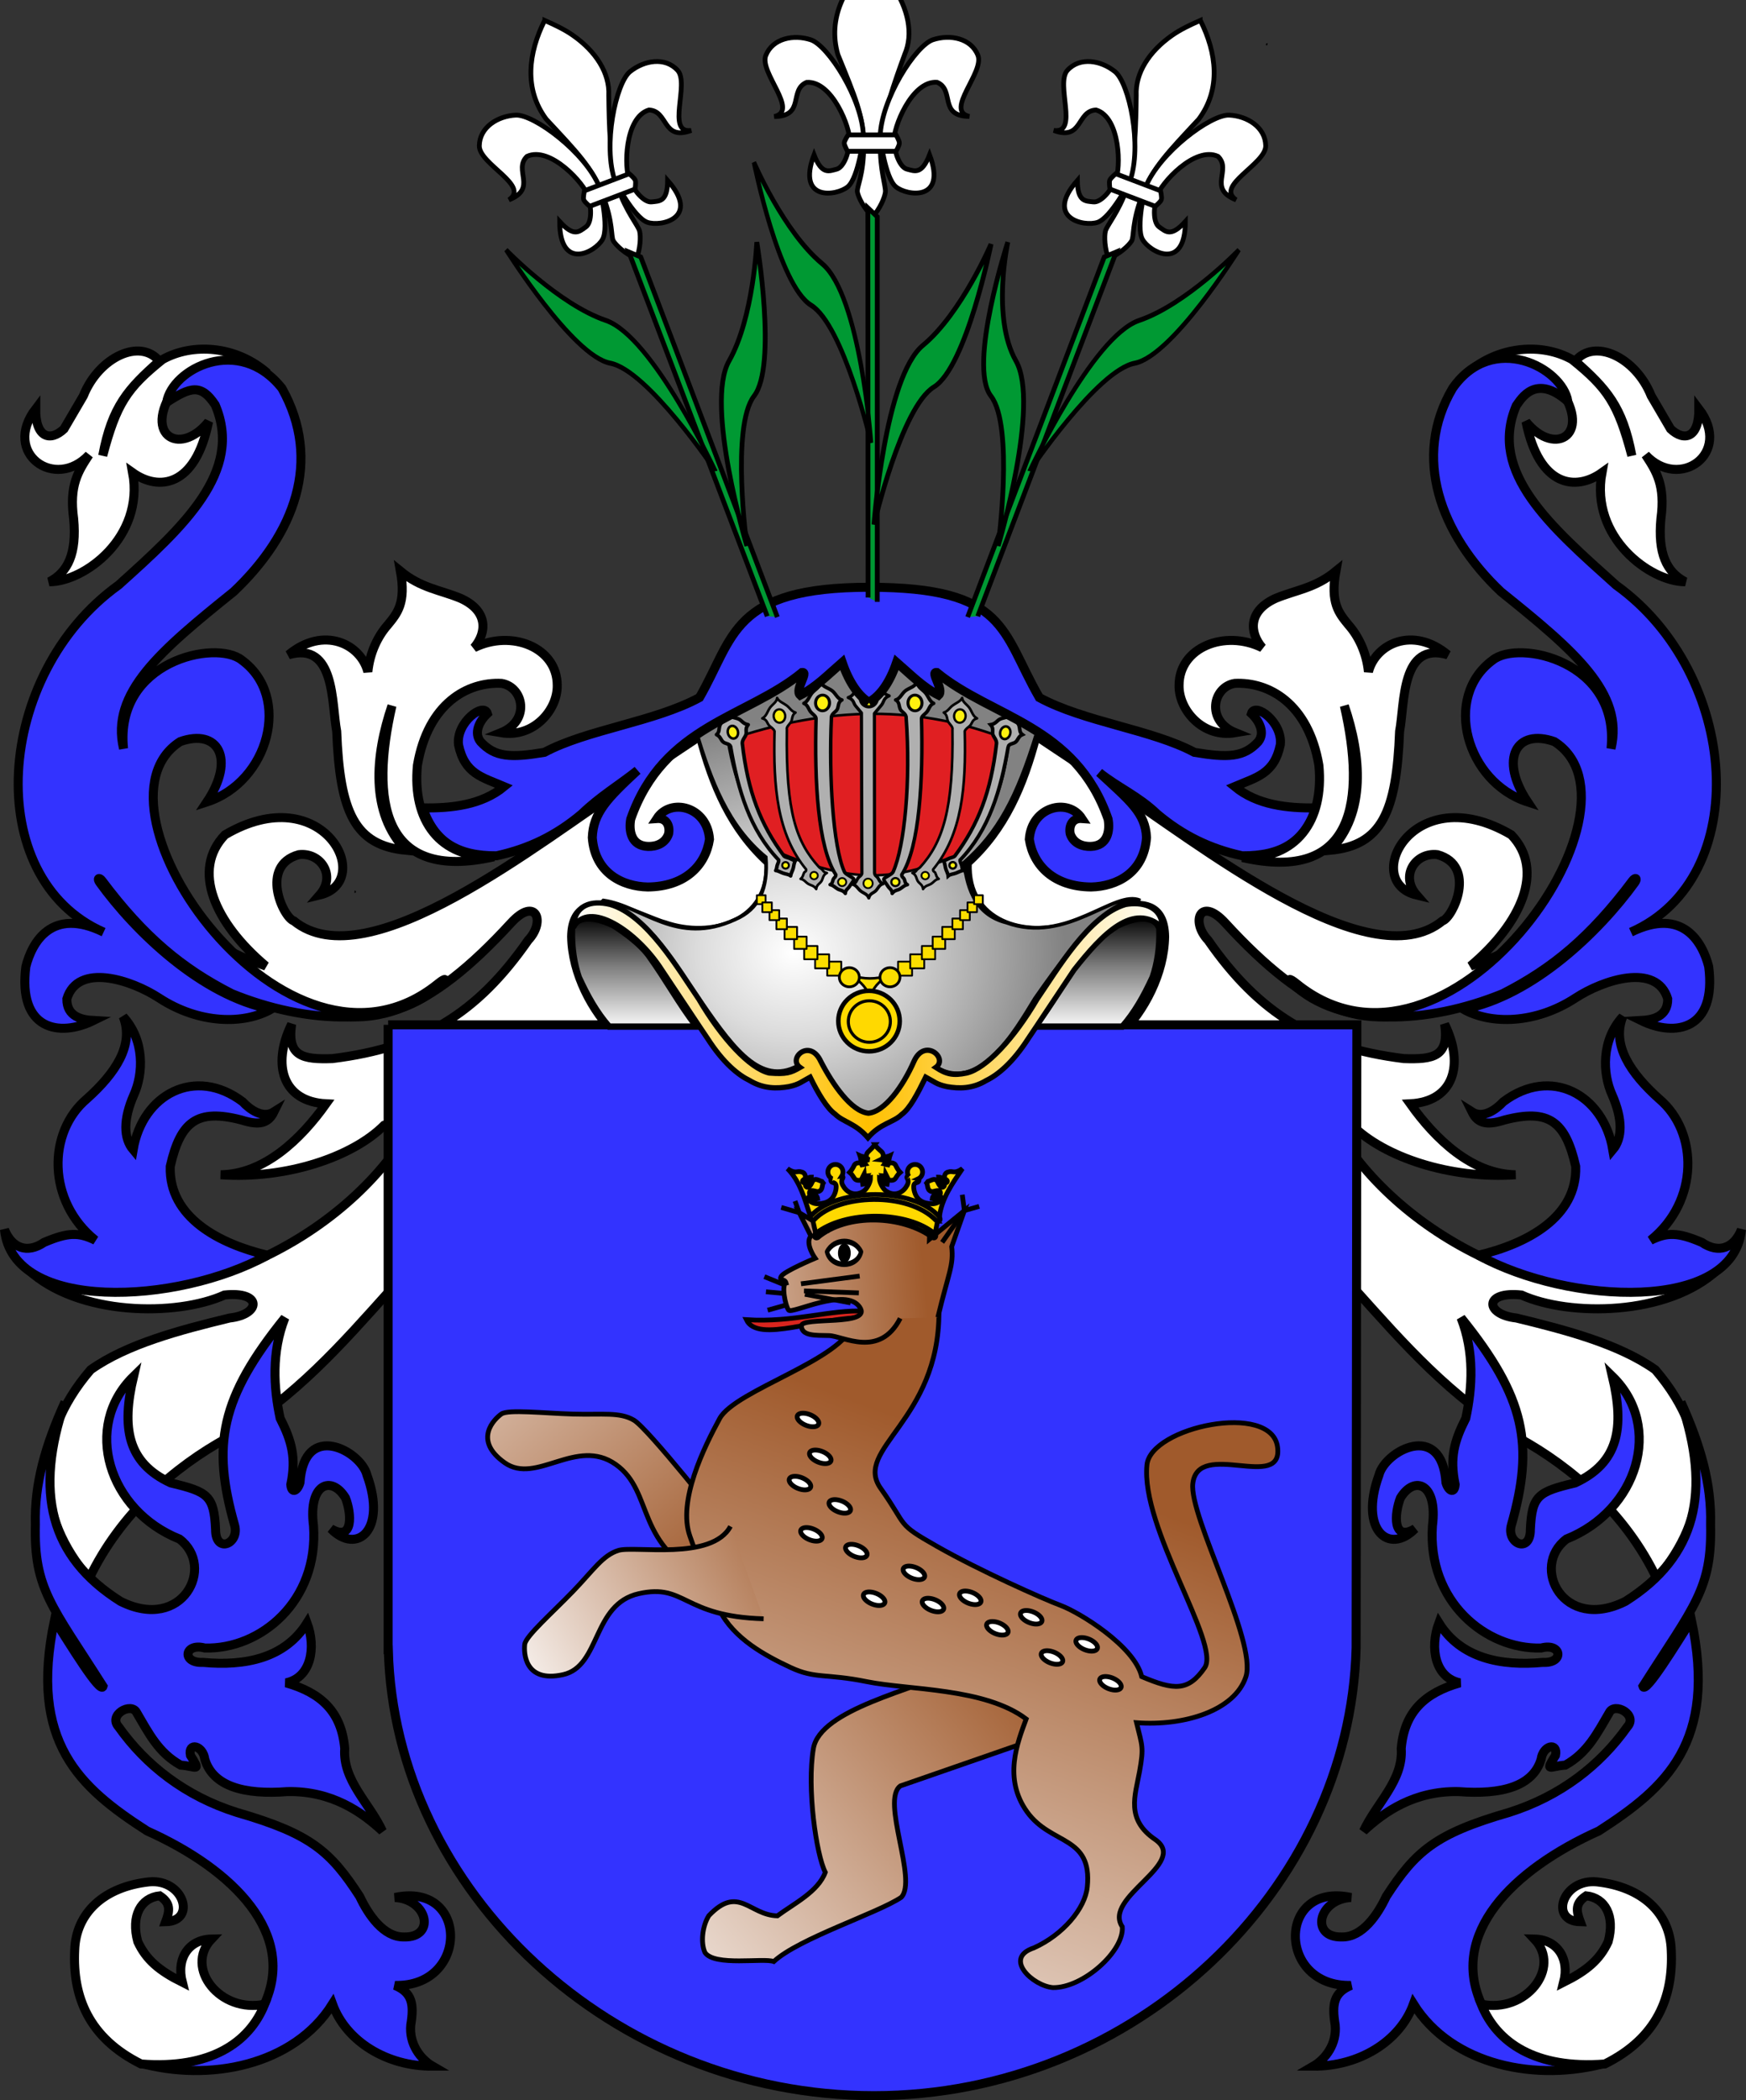 <?xml version="1.0" encoding="UTF-8" standalone="no"?>
<!-- Created with Inkscape (http://www.inkscape.org/) -->

<svg
   xmlns:svg="http://www.w3.org/2000/svg"
   xmlns="http://www.w3.org/2000/svg"
   xmlns:xlink="http://www.w3.org/1999/xlink"
   version="1.0"
   width="730.058"
   height="877.604"
   id="svg2">
  <rect width="100%" height="100%" fill="#333333" stroke="none"/>
  <defs
     id="defs4">
    <linearGradient
       id="linearGradient3403">
      <stop
         id="stop3405"
         style="stop-color:#a05a2c;stop-opacity:1"
         offset="0" />
      <stop
         id="stop3407"
         style="stop-color:#ffffff;stop-opacity:1"
         offset="1" />
    </linearGradient>
    <linearGradient
       x1="51.314"
       y1="588.205"
       x2="96.283"
       y2="588.205"
       id="linearGradient4291-5"
       xlink:href="#linearGradient2461-8"
       gradientUnits="userSpaceOnUse"
       gradientTransform="matrix(0,-1,-1,0,1051.271,580.658)" />
    <linearGradient
       x1="51.314"
       y1="575.006"
       x2="96.283"
       y2="575.006"
       id="linearGradient4289-4"
       xlink:href="#linearGradient2461-8"
       gradientUnits="userSpaceOnUse"
       gradientTransform="matrix(0,-1,1,0,-293.995,580.658)" />
    <radialGradient
       cx="337.001"
       cy="735.171"
       r="106.828"
       fx="337.001"
       fy="735.171"
       id="radialGradient4287-7"
       xlink:href="#linearGradient2495-6"
       gradientUnits="userSpaceOnUse"
       gradientTransform="matrix(1,0,0,0.858,6.6,-131.803)" />
    <linearGradient
       x1="249.441"
       y1="723.967"
       x2="483.177"
       y2="723.967"
       id="linearGradient2795-7"
       xlink:href="#linearGradient2291-7"
       gradientUnits="userSpaceOnUse"
       gradientTransform="translate(6.6,-198.331)"
       spreadMethod="reflect" />
    <linearGradient
       id="linearGradient2291-7">
      <stop
         id="stop2301-0"
         style="stop-color:#ffffff;stop-opacity:1"
         offset="0" />
      <stop
         id="stop2305-6"
         style="stop-color:#ffc000;stop-opacity:1"
         offset="0.5" />
      <stop
         id="stop2295-0"
         style="stop-color:#ffffff;stop-opacity:1"
         offset="1" />
    </linearGradient>
    <linearGradient
       id="linearGradient2461-8">
      <stop
         id="stop2463-4"
         style="stop-color:#ffffff;stop-opacity:1"
         offset="0" />
      <stop
         id="stop2471-92"
         style="stop-color:#7f7f7f;stop-opacity:1"
         offset="0.55" />
      <stop
         id="stop2465-0"
         style="stop-color:#000000;stop-opacity:1"
         offset="1" />
    </linearGradient>
    <linearGradient
       id="linearGradient2495-6">
      <stop
         id="stop2497-83"
         style="stop-color:#ffffff;stop-opacity:1"
         offset="0" />
      <stop
         id="stop2527-1"
         style="stop-color:#dcdcdc;stop-opacity:1"
         offset="0.35" />
      <stop
         id="stop2499-4"
         style="stop-color:#828282;stop-opacity:1"
         offset="1" />
    </linearGradient>
    <linearGradient
       x1="356.971"
       y1="680.958"
       x2="356.971"
       y2="956.875"
       id="linearGradient3831"
       xlink:href="#linearGradient3403"
       gradientUnits="userSpaceOnUse"
       gradientTransform="matrix(0.578,0,0,0.575,142.27,201.455)" />
    <linearGradient
       x1="356.971"
       y1="680.958"
       x2="356.971"
       y2="956.875"
       id="linearGradient3833"
       xlink:href="#linearGradient3403"
       gradientUnits="userSpaceOnUse"
       gradientTransform="matrix(0.578,0,0,0.575,142.27,201.455)" />
    <linearGradient
       x1="356.971"
       y1="680.958"
       x2="356.971"
       y2="956.875"
       id="linearGradient3835"
       xlink:href="#linearGradient3403"
       gradientUnits="userSpaceOnUse"
       gradientTransform="matrix(0.578,0,0,0.575,142.27,201.455)" />
    <linearGradient
       x1="356.971"
       y1="680.958"
       x2="356.971"
       y2="956.875"
       id="linearGradient3837"
       xlink:href="#linearGradient3403"
       gradientUnits="userSpaceOnUse"
       gradientTransform="matrix(0.716,0.109,-0.107,0.704,198.504,151.138)" />
    <linearGradient
       x1="356.971"
       y1="680.958"
       x2="356.971"
       y2="956.875"
       id="linearGradient3839"
       xlink:href="#linearGradient3403"
       gradientUnits="userSpaceOnUse"
       gradientTransform="matrix(0.716,0.109,-0.107,0.704,198.504,151.138)" />
    <linearGradient
       x1="356.971"
       y1="680.958"
       x2="356.971"
       y2="956.875"
       id="linearGradient3841"
       xlink:href="#linearGradient3403"
       gradientUnits="userSpaceOnUse"
       gradientTransform="matrix(0.716,0.109,-0.107,0.704,198.504,151.138)" />
    <linearGradient
       id="linearGradient3403-3">
      <stop
         id="stop3405-2"
         style="stop-color:#a05a2c;stop-opacity:1"
         offset="0" />
      <stop
         id="stop3407-2"
         style="stop-color:#ffffff;stop-opacity:1"
         offset="1" />
    </linearGradient>
    <linearGradient
       x1="252.974"
       y1="694.962"
       x2="393.311"
       y2="708.62"
       id="linearGradient5557"
       xlink:href="#linearGradient3403-3"
       gradientUnits="userSpaceOnUse" />
    <linearGradient
       x1="331.197"
       y1="650.822"
       x2="340.091"
       y2="968.244"
       id="linearGradient5559"
       xlink:href="#linearGradient3403-3"
       gradientUnits="userSpaceOnUse" />
    <linearGradient
       x1="438.258"
       y1="701.413"
       x2="253.233"
       y2="858.307"
       id="linearGradient5567"
       xlink:href="#linearGradient3403"
       gradientUnits="userSpaceOnUse" />
    <linearGradient
       x1="338.046"
       y1="625.149"
       x2="202.899"
       y2="701.413"
       id="linearGradient5569"
       xlink:href="#linearGradient3403"
       gradientUnits="userSpaceOnUse" />
    <linearGradient
       x1="303.567"
       y1="661.392"
       x2="156.062"
       y2="492.668"
       id="linearGradient5571"
       xlink:href="#linearGradient3403"
       gradientUnits="userSpaceOnUse" />
  </defs>
  <path
     d="m 324.283,324.458 c 0.087,0 0.174,0 0,0 z"
     id="path3049-9"
     style="fill:none;stroke:#000000;stroke-width:1px;stroke-linecap:butt;stroke-linejoin:miter;stroke-opacity:1" />
  <path
     d="m 641.811,386.612 c -8.991,11.196 -16.881,13.314 -26.972,17.082 21.376,-18.006 31.197,-40.139 17.082,-54.844 -40.973,-24.072 -63.239,19.534 -39.559,25.174 -7.182,-8.195 -0.334,-18.04 8.716,-16.881 16.556,4.638 6.426,26.333 2.073,27.67 -30.795,25.114 -102.032,-32.308 -140.256,-57.541 -9.89,-6.593 -19.78,-13.186 -29.669,-19.78 -5.463,20.708 -13.128,38.94 -28.77,53.045 -1.198,25.399 24.29,32.641 43.726,25.852 8.986,-2.279 38.331,-19.69 38.788,4.992 -0.266,15.437 -8.509,31.148 -18.679,41.082 32.367,12.587 64.733,25.174 97.1,37.761 13.148,13.221 40.876,22.59 68.33,20.679 -18.261,-0.261 -33.496,-14.828 -44.055,-29.669 18.001,-0.909 22.796,-16.125 14.385,-33.266 2.009,13.599 -4.785,14.817 -17.082,14.385 -37.451,-4.653 -60.596,-18.935 -81.816,-49.449 -7.507,-7.9 -3.183,-18.551 7.193,-7.193 33.87,36.876 60.587,48.716 93.631,31.394 13.137,-7.689 24.349,-17.028 35.835,-30.495 z"
     id="path2280-8"
     style="fill:#ffffff;fill-opacity:1;fill-rule:evenodd;stroke:#000000;stroke-width:3.767;stroke-linecap:butt;stroke-linejoin:miter;stroke-miterlimit:4;stroke-opacity:1;stroke-dasharray:none" />
  <path
     d="m 84.179,386.612 c 8.991,11.196 16.881,13.314 26.972,17.082 -21.376,-18.006 -31.197,-40.139 -17.082,-54.844 40.973,-24.072 63.238,19.534 39.559,25.174 7.182,-8.195 0.334,-18.04 -8.716,-16.881 -16.556,4.638 -6.426,26.333 -2.073,27.67 30.795,25.114 102.032,-32.308 140.256,-57.541 9.89,-6.593 19.78,-13.186 29.669,-19.78 5.463,20.708 13.128,38.94 28.77,53.045 1.198,25.399 -24.29,32.641 -43.726,25.852 -8.986,-2.279 -38.331,-19.69 -38.788,4.992 0.266,15.437 8.509,31.148 18.679,41.082 -32.367,12.587 -64.733,25.174 -97.1,37.761 -13.147,13.221 -40.876,22.59 -68.33,20.679 18.261,-0.261 33.496,-14.828 44.055,-29.669 -18.001,-0.909 -22.796,-16.125 -14.385,-33.266 -2.009,13.599 4.785,14.817 17.082,14.385 37.451,-4.653 60.596,-18.935 81.816,-49.449 7.507,-7.9 3.183,-18.551 -7.193,-7.193 -33.87,36.876 -60.587,48.716 -93.631,31.394 -13.137,-7.689 -24.349,-17.028 -35.835,-30.495 z"
     id="path2278-3"
     style="fill:#ffffff;fill-opacity:1;fill-rule:evenodd;stroke:#000000;stroke-width:3.767;stroke-linecap:butt;stroke-linejoin:miter;stroke-miterlimit:4;stroke-opacity:1;stroke-dasharray:none" />
  <g
     transform="matrix(1.063,0,0,1.063,-32.7,-134.527)"
     id="g2268-0">
    <path
       d="m 135.989,273.273 c -13.027,-4.025 -22.877,-4.872 -35.268,4.131 -15.039,19.593 0.424,29.337 12.074,14.933 -5.19,25.736 -19.593,27.325 -29.867,20.017 4.66,25.419 -18.958,42.894 -32.726,42.894 7.308,-3.813 10.803,-11.121 9.532,-24.783 -1.8,-13.133 1.8,-18.64 6.037,-25.101 -13.345,14.298 -34.315,-0.635 -20.97,-18.111 -0.106,11.544 5.825,12.921 11.121,7.943 2.542,-4.342 5.084,-8.685 7.626,-13.027 6.143,-15.357 22.453,-22.771 29.867,-13.662 -12.18,10.803 -18.64,17.793 -22.241,37.175 5.401,-20.441 9.532,-26.584 23.512,-37.81 11.756,-6.566 28.914,-5.507 41.305,5.401 z"
       id="path2264-2"
       style="fill:#ffffff;fill-opacity:1;fill-rule:evenodd;stroke:#000000;stroke-width:3.543;stroke-linecap:butt;stroke-linejoin:miter;stroke-miterlimit:4;stroke-opacity:1;stroke-dasharray:none" />
    <path
       d="m 204.609,513.297 c -18.689,17.548 -53.215,15.907 -82.662,3.873 -19.52,-9.944 -34.442,-22.271 -51.063,-44.43 -1.054,-1.405 -2.111,-0.987 -0.871,0.764 13.855,19.145 39.973,44.494 67.39,49.788 -10.685,6.038 -28.295,5.872 -44.03,-4.394 -11,-7.209 -31.955,-13.986 -36.318,0.302 -0.109,7.17 6.13,8.281 10.493,8.525 -13.584,6.663 -29.791,3.62 -26.612,-21.208 2.383,-9.317 9.999,-23.604 30.547,-13.549 -48.31,-21.204 -42.845,-101.43 5.902,-136.406 25.576,-22.953 49.185,-44.594 38.036,-70.826 -5.562,-8.391 -9.673,-7.117 -19.115,-1.008 2.101,-13.056 28.37,-26.865 45.347,-5.55 15.909,28.429 5.028,57.273 -19.018,80.007 -28.855,23.172 -48.529,39.785 -43.283,61.645 -3.498,-34.32 36.287,-43.064 46.562,-34.757 19.674,14.428 10.493,47.873 -13.772,55.743 11.367,-17.051 4.382,-28.987 -10.483,-23.741 -40.119,25.382 42.115,143.037 101.314,95.221 3.472,-2.804 3.368,-1.686 1.636,0.002 z"
       id="path2266-2"
       style="fill:#3333ff;fill-opacity:1;fill-rule:evenodd;stroke:#000000;stroke-width:3.543;stroke-linecap:butt;stroke-linejoin:miter;stroke-miterlimit:4;stroke-opacity:1;stroke-dasharray:none" />
  </g>
  <g
     transform="matrix(-1.063,0,0,1.063,757.973,-134.527)"
     id="g2272-3">
    <path
       d="m 135.989,273.273 c -13.027,-4.025 -22.877,-4.872 -35.268,4.131 -15.039,19.593 0.424,29.337 12.074,14.933 -5.19,25.736 -19.593,27.325 -29.867,20.017 4.66,25.419 -18.958,42.894 -32.726,42.894 7.308,-3.813 10.803,-11.121 9.532,-24.783 -1.8,-13.133 1.8,-18.64 6.037,-25.101 -13.345,14.298 -34.315,-0.635 -20.97,-18.111 -0.106,11.544 5.825,12.921 11.121,7.943 2.542,-4.342 5.084,-8.685 7.626,-13.027 6.143,-15.357 22.453,-22.771 29.867,-13.662 -12.18,10.803 -18.64,17.793 -22.241,37.175 5.401,-20.441 9.532,-26.584 23.512,-37.81 11.756,-6.566 28.914,-5.507 41.305,5.401 z"
       id="path2274-6"
       style="fill:#ffffff;fill-opacity:1;fill-rule:evenodd;stroke:#000000;stroke-width:3.543;stroke-linecap:butt;stroke-linejoin:miter;stroke-miterlimit:4;stroke-opacity:1;stroke-dasharray:none" />
    <path
       d="m 204.609,513.297 c -18.689,17.548 -53.215,15.907 -82.662,3.873 -19.52,-9.944 -34.442,-22.271 -51.063,-44.43 -1.054,-1.405 -2.111,-0.987 -0.871,0.764 13.855,19.145 39.973,44.494 67.39,49.788 -10.685,6.038 -28.295,5.872 -44.03,-4.394 -11,-7.209 -31.955,-13.986 -36.318,0.302 -0.109,7.17 6.13,8.281 10.493,8.525 -13.584,6.663 -29.791,3.62 -26.612,-21.208 2.383,-9.317 9.999,-23.604 30.547,-13.549 -48.31,-21.204 -42.845,-101.43 5.902,-136.406 25.576,-22.953 50.4,-44.29 39.251,-70.522 -1.916,-2.62 -7.546,-12.888 -20.33,-1.615 2.101,-13.36 29.585,-27.776 45.347,-5.246 15.909,26.91 5.028,57.273 -19.018,80.007 -28.855,23.172 -48.529,39.785 -43.283,61.645 -3.498,-34.32 36.287,-43.064 46.562,-34.757 19.674,14.428 10.493,47.873 -13.772,55.743 11.367,-17.051 4.382,-28.987 -10.483,-23.741 -40.119,25.382 42.115,143.037 101.314,95.221 3.472,-2.804 3.368,-1.686 1.636,0.002 z"
       id="path2276-7"
       style="fill:#3333ff;fill-opacity:1;fill-rule:evenodd;stroke:#000000;stroke-width:3.543;stroke-linecap:butt;stroke-linejoin:miter;stroke-miterlimit:4;stroke-opacity:1;stroke-dasharray:none" />
  </g>
  <g
     transform="matrix(1.063,0,0,1.063,-32.096,-134.527)"
     id="g3213-1">
    <g
       id="g3197-5">
      <path
         d="m 183.763,581.406 c 0,17.406 0,34.811 0,52.217 -19.319,21.517 -36.956,41.772 -64.267,58.242 -20.599,11.26 -42.038,29.67 -54.225,55.229 -20.694,-23.997 -23.304,-54.302 0.584,-82.084 14.29,-10.145 35.309,-15.664 54.646,-20.341 12.369,-1.33 12.961,-10.651 -2.008,-9.038 -18.624,8.429 -57.436,8.447 -77.321,-10.042 44.166,21.863 109.782,-1.697 142.592,-44.183 z"
         id="path3189-5"
         style="fill:#ffffff;fill-opacity:1;fill-rule:evenodd;stroke:#000000;stroke-width:3.543;stroke-linecap:butt;stroke-linejoin:miter;stroke-miterlimit:4;stroke-opacity:1;stroke-dasharray:none" />
      <path
         d="m 135.428,620.001 c -18.981,-4.498 -38.877,-14.853 -38.273,-34.908 4.042,-17.797 10.647,-22.782 28.051,-18.249 6.994,2.228 10.511,1.344 12.746,-3.201 -4.346,2.765 -9.424,-0.876 -12.306,-3.968 -18.693,-14.094 -39.399,-2.929 -43.083,18.852 -3.746,-4.459 -4.015,-11.846 0.292,-21.613 3.723,-8.221 4.335,-21.384 -4.206,-30.703 4.385,11.075 -2.944,22.151 -14.3,32.311 -15.535,13.1 -15.694,40.294 3.365,55.591 -6.546,-3.197 -10.752,-3.174 -20.188,0.841 -6.652,4.541 -12.699,2.181 -15.562,-5.047 3.189,32.468 67.675,29.713 103.464,10.094 z"
         id="path3191-4"
         style="fill:#3333ff;fill-opacity:1;fill-rule:evenodd;stroke:#000000;stroke-width:3.543;stroke-linecap:butt;stroke-linejoin:miter;stroke-miterlimit:4;stroke-opacity:1;stroke-dasharray:none" />
      <path
         d="m 83.953,799.796 c -2.06,-4.246 -11.414,0.845 -7.055,5.644 10.561,14.902 26.082,27.178 46.562,33.62 29.007,8.37 36.716,15.282 48.217,32.988 3.366,7.159 9.359,16.069 17.393,15.935 12.537,0.37 9.61,-14.724 -3.527,-15.521 29.175,-6.274 29.175,35.3 0,34.569 6.841,2.84 7.555,7.43 6.227,15.521 -0.736,7.451 3.78,13.443 8.588,16.226 -17.894,0.117 -34.037,-9.686 -39.386,-24.448 -15.13,24.212 -48.64,30.918 -76.315,23.037 26.965,3.853 43.134,-9.215 49.384,-22.576 C 147.114,886.908 122.257,861.649 88.064,846.311 61.427,829.178 41.499,811.461 51.623,763.403 57.502,772.574 69.8,792.832 70.719,789.458 50.541,757.703 43.5,751.215 44.113,725.888 c -0.459,-15.946 3.959,-31.203 11.62,-48.141 -11.966,35.148 -6.134,60.667 21.87,78.31 24.456,12.257 37.533,-13.705 23.186,-24.496 -28.005,-11.197 -38.212,-44.276 -18.077,-63.934 -4.746,20.18 -2.49,33.942 14.646,41.868 14.632,3.488 17.01,4.935 17.637,18.343 -0.039,9.628 9.55,5.543 7.469,-1.751 -8.96,-31.542 -5.666,-49.955 19.801,-81.497 -5.292,13.461 -4.457,27.505 -1.872,39.508 4.507,8.88 6.388,15.425 4.185,26.055 0.306,3.819 2.678,2.409 3.609,-0.734 1.631,-24.569 23.972,-12.517 26.362,-2.989 7.911,21.71 -4.016,31.457 -14.194,21.074 9.013,5.398 8.105,-6.126 5.74,-12.107 -5.46,-8.996 -14.712,-5.738 -12.587,10.941 2.09,29.733 -20.911,48.672 -42.745,48.063 -8.113,-2.203 -9.223,6.097 -0.705,5.644 16.557,1.537 32.239,-1.595 40.918,-15.521 3.663,9.896 1.492,21.542 -8.265,23.56 13.82,3.94 21.806,11.381 23.081,25.825 -0.897,12.568 9.877,21.635 14.815,32.453 -8.087,-7.508 -19.968,-15.891 -37.391,-15.521 -16.944,1.31 -29.221,-2.047 -32.453,-12.699 -0.722,-5.479 -6.696,-6.874 -5.668,-1.559 4.26,6.827 2.393,4.317 -3.85,3.85 -8.681,-4.836 -12.402,-12.298 -17.29,-20.635 z"
         id="path3193-0"
         style="fill:#3333ff;fill-opacity:1;fill-rule:evenodd;stroke:#000000;stroke-width:3.543;stroke-linecap:butt;stroke-linejoin:miter;stroke-miterlimit:4;stroke-opacity:1;stroke-dasharray:none" />
      <path
         d="m 134.302,914.403 c -6.01,15.155 -21.426,25.606 -48.599,23.516 -20.555,-10.19 -27,-26.39 -26.129,-44.68 0.435,-14.719 11.584,-24.996 29.264,-26.913 13.587,-1.306 18.813,15.416 6.532,15.677 1.655,-4.442 2.003,-7.316 -2.352,-10.19 -7.403,0.784 -11.41,7.839 -8.622,18.029 3.31,7.142 8.448,11.41 17.506,15.939 -2.439,-9.581 2.7,-16.809 11.497,-16.984 -10.8,11.41 3.484,29.351 20.903,25.606 z"
         id="path3195-2"
         style="fill:#ffffff;fill-opacity:1;fill-rule:evenodd;stroke:#000000;stroke-width:3.543;stroke-linecap:butt;stroke-linejoin:miter;stroke-miterlimit:4;stroke-opacity:1;stroke-dasharray:none" />
    </g>
    <g
       transform="matrix(-1,0,0,1,747.155,0)"
       id="g3203-6">
      <path
         d="m 183.763,581.406 c 0,17.406 0,34.811 0,52.217 -19.319,21.517 -36.956,41.772 -64.267,58.242 -20.599,11.26 -42.038,29.67 -54.225,55.229 -20.694,-23.997 -23.304,-54.302 0.584,-82.084 14.29,-10.145 35.309,-15.664 54.646,-20.341 12.369,-1.33 12.961,-10.651 -2.008,-9.038 -18.624,8.429 -57.436,8.447 -77.321,-10.042 44.166,21.863 109.782,-1.697 142.592,-44.183 z"
         id="path3205-0"
         style="fill:#ffffff;fill-opacity:1;fill-rule:evenodd;stroke:#000000;stroke-width:3.543;stroke-linecap:butt;stroke-linejoin:miter;stroke-miterlimit:4;stroke-opacity:1;stroke-dasharray:none" />
      <path
         d="m 135.428,620.001 c -18.981,-4.498 -38.877,-14.853 -38.273,-34.908 4.042,-17.797 10.647,-22.782 28.051,-18.249 6.994,2.228 10.511,1.344 12.746,-3.201 -4.346,2.765 -9.424,-0.876 -12.306,-3.968 -18.693,-14.094 -39.399,-2.929 -43.083,18.852 -3.746,-4.459 -4.015,-11.846 0.292,-21.613 3.723,-8.221 4.335,-21.384 -4.206,-30.703 4.385,11.075 -2.944,22.151 -14.3,32.311 -15.535,13.1 -15.694,40.294 3.365,55.591 -6.546,-3.197 -10.752,-3.174 -20.188,0.841 -6.652,4.541 -12.699,2.181 -15.562,-5.047 3.189,32.468 67.675,29.713 103.464,10.094 z"
         id="path3207-6"
         style="fill:#3333ff;fill-opacity:1;fill-rule:evenodd;stroke:#000000;stroke-width:3.543;stroke-linecap:butt;stroke-linejoin:miter;stroke-miterlimit:4;stroke-opacity:1;stroke-dasharray:none" />
      <path
         d="m 83.953,799.796 c -2.06,-4.246 -11.414,0.845 -7.055,5.644 10.561,14.902 26.082,27.178 46.562,33.62 29.007,8.37 36.716,15.282 48.217,32.988 3.366,7.159 9.359,16.069 17.393,15.935 12.537,0.37 9.61,-14.724 -3.527,-15.521 29.175,-6.274 29.175,35.3 0,34.569 6.841,2.84 7.555,7.43 6.227,15.521 -0.736,7.451 3.78,13.443 8.588,16.226 -17.894,0.117 -34.037,-9.686 -39.386,-24.448 -15.13,24.212 -48.64,30.918 -76.315,23.037 26.965,3.853 43.134,-9.215 49.384,-22.576 C 147.114,886.908 122.257,861.649 88.064,846.311 61.427,829.178 41.499,811.461 51.623,763.403 57.502,772.574 69.8,792.832 70.719,789.458 50.541,757.703 43.5,751.215 44.113,725.888 c -0.459,-15.946 3.959,-31.203 11.62,-48.141 -11.966,35.148 -6.134,60.667 21.87,78.31 24.456,12.257 37.533,-13.705 23.186,-24.496 -28.005,-11.197 -38.212,-44.276 -18.077,-63.934 -4.746,20.18 -2.49,33.942 14.646,41.868 14.632,3.488 17.01,4.935 17.637,18.343 -0.039,9.628 9.55,5.543 7.469,-1.751 -8.96,-31.542 -5.666,-49.955 19.801,-81.497 -5.292,13.461 -4.457,27.505 -1.872,39.508 4.507,8.88 6.388,15.425 4.185,26.055 0.306,3.819 2.678,2.409 3.609,-0.734 1.631,-24.569 23.972,-12.517 26.362,-2.989 7.911,21.71 -4.016,31.457 -14.194,21.074 9.013,5.398 8.105,-6.126 5.74,-12.107 -5.46,-8.996 -14.712,-5.738 -12.587,10.941 2.09,29.733 -20.911,48.672 -42.745,48.063 -8.113,-2.203 -9.223,6.097 -0.705,5.644 16.557,1.537 32.239,-1.595 40.918,-15.521 3.663,9.896 1.492,21.542 -8.265,23.56 13.82,3.94 21.806,11.381 23.081,25.825 -0.897,12.568 9.877,21.635 14.815,32.453 -8.087,-7.508 -19.968,-15.891 -37.391,-15.521 -16.944,1.31 -29.221,-2.047 -32.453,-12.699 -0.722,-5.479 -6.696,-6.874 -5.668,-1.559 4.26,6.827 2.393,4.317 -3.85,3.85 -8.681,-4.836 -12.402,-12.298 -17.29,-20.635 z"
         id="path3209-1"
         style="fill:#3333ff;fill-opacity:1;fill-rule:evenodd;stroke:#000000;stroke-width:3.543;stroke-linecap:butt;stroke-linejoin:miter;stroke-miterlimit:4;stroke-opacity:1;stroke-dasharray:none" />
      <path
         d="m 134.302,914.403 c -6.01,15.155 -21.426,25.606 -48.599,23.516 -20.555,-10.19 -27,-26.39 -26.129,-44.68 0.435,-14.719 11.584,-24.996 29.264,-26.913 13.587,-1.306 18.813,15.416 6.532,15.677 1.655,-4.442 2.003,-7.316 -2.352,-10.19 -7.403,0.784 -11.41,7.839 -8.622,18.029 3.31,7.142 8.448,11.41 17.506,15.939 -2.439,-9.581 2.7,-16.809 11.497,-16.984 -10.8,11.41 3.484,29.351 20.903,25.606 z"
         id="path3211-1"
         style="fill:#ffffff;fill-opacity:1;fill-rule:evenodd;stroke:#000000;stroke-width:3.543;stroke-linecap:butt;stroke-linejoin:miter;stroke-miterlimit:4;stroke-opacity:1;stroke-dasharray:none" />
    </g>
  </g>
  <path
     d="m 162.298,428.24 0,261.095 0.066,0 c 2.604,100.965 93.746,186.386 203.058,186.386 109.312,0 199.013,-86.122 201.617,-187.087 l 0.308,-260.393 -405.049,0 z"
     id="rect1317-17"
     style="fill:#3333ff;fill-opacity:1;fill-rule:evenodd;stroke:#000000;stroke-width:3.767;stroke-linecap:round;stroke-linejoin:miter;stroke-miterlimit:4;stroke-opacity:1;stroke-dasharray:none;stroke-dashoffset:0" />
  <path
     d="m 399.964,697.55 c -17.666,8.618 -57.081,16.687 -59.862,33.127 -2.781,16.44 1.189,44.306 4.982,51.709 -3.018,8.159 -13.166,13.083 -20.032,18.187 -11.7,-0.251 -16.196,-13.128 -28.672,-0.064 -2.728,4.402 -3.476,11.32 -1.611,15.397 3.93,5.871 24.444,2.152 28.779,3.754 10.559,-9.726 43.306,-20.124 53.258,-26.798 7.04,-7.145 -8.581,-40.554 -0.342,-46.575 l 60.794,-21.096"
     id="path3848"
     style="fill:url(#linearGradient5567);fill-opacity:1;fill-rule:evenodd;stroke:#000000;stroke-width:2;stroke-linecap:butt;stroke-linejoin:miter;stroke-miterlimit:4;stroke-opacity:1;stroke-dasharray:none" />
  <path
     d="m 297.194,660.392 c -32.29,-13.963 -23.329,-36.892 -39.749,-48.463 -16.403,-11.558 -33.208,8.638 -46.399,-0.674 -13.516,-9.541 -4.229,-18.392 -1.398,-20.387 2.831,-1.994 17.592,-0.327 29.962,0.033 12.37,0.36 19.444,-0.96 25.416,2.532 5.972,3.493 37.542,43.545 37.542,43.545"
     id="path3836"
     style="fill:url(#linearGradient5571);fill-opacity:1;fill-rule:evenodd;stroke:#000000;stroke-width:2;stroke-linecap:butt;stroke-linejoin:miter;stroke-miterlimit:4;stroke-opacity:1;stroke-dasharray:none" />
  <g
     transform="matrix(0.929,0.371,-0.371,0.929,329.408,-128.337)"
     id="g3843">
    <path
       d="m 277.953,622.489 c 2.128,15.253 -35.471,44.086 -37.063,57.537 -1.574,13.297 -3.646,38.589 6.712,50.268 10.23,11.535 12.615,14.845 22.746,23.928 10.131,9.084 25.194,10.709 36.651,11.366 11.457,0.657 14.46,-3.163 31.877,-6.331 17.417,-3.168 46.647,-15.922 67.547,-10.215 0.279,10.546 0.23,26.664 14.761,35.916 14.531,9.252 28.988,-1.044 34.978,19.75 2.516,8.735 -2.004,22.304 -11.237,31.902 -10.559,8.847 5.489,14.956 13.502,12.501 11.776,-4.47 22.035,-25.279 17.496,-34.35 -12.347,-8.455 16.169,-34.855 -0.578,-38.91 -14.849,-3.216 -14.724,-13.996 -16.777,-24.012 -2.11,-10.293 -2.927,-10.272 -8.732,-18.453 19.048,-5.986 36.248,-19.884 35.333,-34.753 -0.941,-15.279 -46.896,-53.329 -50.536,-66.753 -4.895,-18.054 36.612,-10.757 27.2,-27.353 -9.412,-16.595 -52.267,11.883 -47.904,27.194 7.257,25.467 56.513,58.15 53.84,69.782 -2.687,11.695 -8.205,13.523 -23.058,13.205 -7.575,-10.772 -34.144,-15.219 -42.271,-15.05 -8.416,0.175 -37.203,-0.966 -57.36,-3.746 -19.873,-2.741 -13.936,-2.823 -30.879,-13.785 -16.944,-10.961 12.311,-35.162 -4.736,-77.553"
       id="path3787"
       style="fill:url(#linearGradient5559);fill-opacity:1;fill-rule:evenodd;stroke:#000000;stroke-width:2;stroke-linecap:butt;stroke-linejoin:miter;stroke-miterlimit:4;stroke-opacity:1;stroke-dasharray:none" />
    <path
       d="m 319.242,710.241 a 4.765,2.383 0 0 1 -9.53,0 4.765,2.383 0 1 1 9.53,0 z"
       id="path3120"
       style="fill:#ffffff;fill-opacity:1;fill-rule:evenodd;stroke:#000000;stroke-width:2;stroke-linecap:round;stroke-linejoin:bevel;stroke-miterlimit:4;stroke-opacity:1;stroke-dasharray:none" />
    <path
       d="m 305.899,695.469 a 4.765,2.383 0 0 1 -9.53,0 4.765,2.383 0 1 1 9.53,0 z"
       id="path3120-1"
       style="fill:#ffffff;fill-opacity:1;fill-rule:evenodd;stroke:#000000;stroke-width:2;stroke-linecap:round;stroke-linejoin:bevel;stroke-miterlimit:4;stroke-opacity:1;stroke-dasharray:none" />
    <path
       d="m 290.651,679.268 a 4.765,2.383 0 0 1 -9.53,0 4.765,2.383 0 1 1 9.53,0 z"
       id="path3120-1-7"
       style="fill:#ffffff;fill-opacity:1;fill-rule:evenodd;stroke:#000000;stroke-width:2;stroke-linecap:round;stroke-linejoin:bevel;stroke-miterlimit:4;stroke-opacity:1;stroke-dasharray:none" />
    <path
       d="m 286.839,692.61 a 4.765,2.383 0 0 1 -9.53,0 4.765,2.383 0 1 1 9.53,0 z"
       id="path3120-1-0"
       style="fill:#ffffff;fill-opacity:1;fill-rule:evenodd;stroke:#000000;stroke-width:2;stroke-linecap:round;stroke-linejoin:bevel;stroke-miterlimit:4;stroke-opacity:1;stroke-dasharray:none" />
    <path
       d="m 299.228,710.718 a 4.765,2.383 0 0 1 -9.53,0 4.765,2.383 0 1 1 9.53,0 z"
       id="path3120-1-4"
       style="fill:#ffffff;fill-opacity:1;fill-rule:evenodd;stroke:#000000;stroke-width:2;stroke-linecap:round;stroke-linejoin:bevel;stroke-miterlimit:4;stroke-opacity:1;stroke-dasharray:none" />
    <path
       d="m 344.973,709.765 a 4.765,2.383 0 0 1 -9.53,0 4.765,2.383 0 1 1 9.53,0 z"
       id="path3120-1-8"
       style="fill:#ffffff;fill-opacity:1;fill-rule:evenodd;stroke:#000000;stroke-width:2;stroke-linecap:round;stroke-linejoin:bevel;stroke-miterlimit:4;stroke-opacity:1;stroke-dasharray:none" />
    <path
       d="m 333.537,725.966 a 4.765,2.383 0 0 1 -9.53,0 4.765,2.383 0 1 1 9.53,0 z"
       id="path3120-1-45"
       style="fill:#ffffff;fill-opacity:1;fill-rule:evenodd;stroke:#000000;stroke-width:2;stroke-linecap:round;stroke-linejoin:bevel;stroke-miterlimit:4;stroke-opacity:1;stroke-dasharray:none" />
    <path
       d="m 357.362,719.295 a 4.765,2.383 0 0 1 -9.53,0 4.765,2.383 0 1 1 9.53,0 z"
       id="path3120-1-1"
       style="fill:#ffffff;fill-opacity:1;fill-rule:evenodd;stroke:#000000;stroke-width:2;stroke-linecap:round;stroke-linejoin:bevel;stroke-miterlimit:4;stroke-opacity:1;stroke-dasharray:none" />
    <path
       d="m 370.705,710.718 a 4.765,2.383 0 0 1 -9.53,0 4.765,2.383 0 1 1 9.53,0 z"
       id="path3120-1-11"
       style="fill:#ffffff;fill-opacity:1;fill-rule:evenodd;stroke:#000000;stroke-width:2;stroke-linecap:round;stroke-linejoin:bevel;stroke-miterlimit:4;stroke-opacity:1;stroke-dasharray:none" />
    <path
       d="m 385.953,718.342 a 4.765,2.383 0 0 1 -9.53,0 4.765,2.383 0 1 1 9.53,0 z"
       id="path3120-1-76"
       style="fill:#ffffff;fill-opacity:1;fill-rule:evenodd;stroke:#000000;stroke-width:2;stroke-linecap:round;stroke-linejoin:bevel;stroke-miterlimit:4;stroke-opacity:1;stroke-dasharray:none" />
    <path
       d="m 397.389,708.812 a 4.765,2.383 0 0 1 -9.53,0 4.765,2.383 0 1 1 9.53,0 z"
       id="path3120-1-42"
       style="fill:#ffffff;fill-opacity:1;fill-rule:evenodd;stroke:#000000;stroke-width:2;stroke-linecap:round;stroke-linejoin:bevel;stroke-miterlimit:4;stroke-opacity:1;stroke-dasharray:none" />
    <path
       d="m 411.685,721.201 a 4.765,2.383 0 0 1 -9.53,0 4.765,2.383 0 1 1 9.53,0 z"
       id="path3120-1-2"
       style="fill:#ffffff;fill-opacity:1;fill-rule:evenodd;stroke:#000000;stroke-width:2;stroke-linecap:round;stroke-linejoin:bevel;stroke-miterlimit:4;stroke-opacity:1;stroke-dasharray:none" />
    <path
       d="m 423.121,710.718 a 4.765,2.383 0 0 1 -9.53,0 4.765,2.383 0 1 1 9.53,0 z"
       id="path3120-1-6"
       style="fill:#ffffff;fill-opacity:1;fill-rule:evenodd;stroke:#000000;stroke-width:2;stroke-linecap:round;stroke-linejoin:bevel;stroke-miterlimit:4;stroke-opacity:1;stroke-dasharray:none" />
    <path
       d="m 438.369,722.154 a 4.765,2.383 0 0 1 -9.53,0 4.765,2.383 0 1 1 9.53,0 z"
       id="path3120-1-761"
       style="fill:#ffffff;fill-opacity:1;fill-rule:evenodd;stroke:#000000;stroke-width:2;stroke-linecap:round;stroke-linejoin:bevel;stroke-miterlimit:4;stroke-opacity:1;stroke-dasharray:none" />
    <path
       d="m 280.168,666.879 a 4.765,2.383 0 0 1 -9.53,0 4.765,2.383 0 1 1 9.53,0 z"
       id="path3120-1-27"
       style="fill:#ffffff;fill-opacity:1;fill-rule:evenodd;stroke:#000000;stroke-width:2;stroke-linecap:round;stroke-linejoin:bevel;stroke-miterlimit:4;stroke-opacity:1;stroke-dasharray:none" />
  </g>
  <g
     transform="matrix(1.063,0,0,1.063,-32.7,-134.527)"
     id="g2668-3">
    <g
       transform="translate(-0.748,2.011)"
       id="g2505-0">
      <path
         d="m 268.845,478.507 c 15.627,2.213 28.765,18.117 51.86,7.468 9.404,-4.011 13,-12.17 12.032,-24.478 -14.936,-12.308 -21.574,-30.01 -27.382,-49.371 15.212,-9.266 30.425,-18.531 45.637,-27.797 15.627,0.415 31.255,0.83 46.882,1.245 13.829,8.989 27.659,17.978 41.488,26.967 -7.883,25.723 -15.351,39.414 -28.627,51.031 1.383,11.617 5.255,20.744 16.595,23.648 23.787,8.713 42.595,-13.276 52.69,-8.713 -10.51,-0.415 -21.021,9.127 -41.488,38.584 -8.159,13.415 -22.127,37.616 -39.414,26.553 -8.715,7.191 -17.429,14.383 -26.144,21.574 -8.849,-7.468 -17.698,-14.936 -26.547,-22.404 -14.659,8.851 -25.17,-4.287 -38.999,-24.478 -9.542,-11.755 -18.255,-33.052 -38.584,-39.829 z"
         id="path2477-0"
         style="fill:url(#radialGradient4287-7);fill-opacity:1;fill-rule:evenodd;stroke:#000000;stroke-width:1.417;stroke-linecap:butt;stroke-linejoin:miter;stroke-miterlimit:4;stroke-opacity:1;stroke-dasharray:none" />
      <path
         d="m 305.518,528.103 c -7.399,-9.726 -11.247,-17.346 -19.021,-28.229 -3.31,-4.27 -8.323,-8.088 -13.596,-11.517 -10.593,-5.105 -15.534,-2.154 -16.367,1.354 -0.239,7.52 0.924,13.979 2.648,18.976 3.471,7.52 7.041,13.859 11.913,19.416 11.694,0 22.728,0 34.423,0 z"
         id="path2282-4"
         style="fill:url(#linearGradient4289-4);fill-opacity:1;fill-rule:evenodd;stroke:#000000;stroke-width:2.48;stroke-linecap:butt;stroke-linejoin:miter;stroke-miterlimit:4;stroke-opacity:1;stroke-dasharray:none" />
      <path
         d="m 438.559,528.103 c 7.399,-9.726 11.247,-17.346 19.021,-28.229 3.31,-4.27 8.323,-8.088 13.596,-11.517 10.593,-5.105 15.534,-2.154 16.367,1.354 0.239,7.52 -0.924,13.979 -2.648,18.976 -3.471,7.52 -7.041,13.859 -11.913,19.416 -11.694,0 -22.728,0 -34.423,0 z"
         id="path2473-8"
         style="fill:url(#linearGradient4291-5);fill-opacity:1;fill-rule:evenodd;stroke:#000000;stroke-width:2.48;stroke-linecap:butt;stroke-linejoin:miter;stroke-miterlimit:4;stroke-opacity:1;stroke-dasharray:none" />
      <path
         d="m 373.101,562.148 c -6.762,-0.729 -14.066,-11.312 -18.762,-20.409 -4.255,-9.171 -13.117,-1.174 -8.128,2.421 -3.684,2.13 -5.362,2.697 -12.105,2.201 -7.703,-1.761 -18.708,-13.646 -27.732,-29.053 -8.07,-11.738 -20.322,-32.941 -34.775,-37.196 -7.618,-1.892 -14.306,0.293 -14.526,9.024 5.864,-11.074 24.882,1.257 34.747,16.675 0.954,1.368 16.917,25.452 17.97,26.925 6.276,9.761 12.172,14.436 16.549,16.549 5.514,3.346 10.808,3.227 15.441,2.428 4.19,-0.884 5.079,-1.987 8.388,-3.752 3.149,6.435 6.662,12.296 9.811,14.526 3.291,3.25 7.94,3.529 12.93,9.303 4.99,-5.774 10.025,-5.924 13.317,-9.174 3.149,-2.23 6.275,-8.219 9.424,-14.654 3.31,1.764 4.198,2.868 8.388,3.752 4.634,0.8 9.927,0.918 15.441,-2.428 4.377,-2.112 10.273,-6.787 16.549,-16.549 1.052,-1.473 17.016,-25.557 17.97,-26.925 11.142,-14.142 23.385,-26.964 34.747,-16.675 -0.22,-8.73 -8.514,-10.135 -14.526,-9.024 -14.453,4.255 -26.705,25.458 -34.775,37.196 -9.024,15.407 -20.029,27.292 -27.732,29.053 -5.263,1.107 -7.942,0.491 -12.105,-2.201 4.989,-3.595 -4.26,-11.721 -8.515,-2.55 -4.437,10.129 -11.613,19.938 -17.991,20.538 z"
         id="path2197-3"
         style="fill:url(#linearGradient2795-7);fill-opacity:1;fill-rule:nonzero;stroke:#000000;stroke-width:2.062;stroke-linecap:butt;stroke-linejoin:miter;stroke-miterlimit:4;stroke-opacity:1;stroke-dasharray:none" />
    </g>
    <g
       id="g2637-0">
      <g
         transform="translate(-0.112,0)"
         id="g2553-1">
        <rect
           width="3.423"
           height="3.507"
           x="328.588"
           y="478.474"
           id="rect2551-2"
           style="fill:#fbde00;fill-opacity:1;fill-rule:nonzero;stroke:#000000;stroke-width:0.709;stroke-linecap:round;stroke-linejoin:round;stroke-miterlimit:4;stroke-opacity:1;stroke-dasharray:none;stroke-dashoffset:0" />
      </g>
      <g
         id="g2607-9">
        <path
           d="m 365.699,509.982 c 4.814,1.556 9.517,1.612 14.775,0.003 -4.166,2.312 -6.388,4.958 -7.499,8.77 -1.203,-3.757 -3.184,-5.848 -7.275,-8.773 z"
           id="path2605-0"
           style="fill:#fbde00;fill-opacity:1;fill-rule:evenodd;stroke:#000000;stroke-width:1px;stroke-linecap:butt;stroke-linejoin:miter;stroke-opacity:1" />
        <g
           id="g2389-3">
          <path
             d="m 384.673,527.943 c 0.003,6.57 -5.406,11.898 -12.079,11.898 -6.673,0 -12.082,-5.328 -12.079,-11.898 -0.003,-6.57 5.406,-11.898 12.079,-11.898 6.673,0 12.082,5.328 12.079,11.898 z"
             id="path2385-8"
             style="fill:#ffda00;fill-opacity:1;fill-rule:nonzero;stroke:#000000;stroke-width:1.772;stroke-linecap:round;stroke-linejoin:round;stroke-miterlimit:4;stroke-opacity:1;stroke-dasharray:none;stroke-dashoffset:0" />
          <path
             d="m 384.673,527.943 c 0.003,6.57 -5.406,11.898 -12.079,11.898 -6.673,0 -12.082,-5.328 -12.079,-11.898 -0.003,-6.57 5.406,-11.898 12.079,-11.898 6.673,0 12.082,5.328 12.079,11.898 z"
             transform="matrix(0.685,0,0,0.685,117.492,166.48)"
             id="path2387-8"
             style="fill:#ffd900;fill-opacity:1;fill-rule:nonzero;stroke:#000000;stroke-width:1.772;stroke-linecap:round;stroke-linejoin:round;stroke-miterlimit:4;stroke-opacity:1;stroke-dasharray:none;stroke-dashoffset:0" />
        </g>
        <g
           id="g2574-5">
          <rect
             width="5.515"
             height="5.515"
             x="356.269"
             y="504.575"
             transform="translate(-0.112,0)"
             id="rect2535-7"
             style="fill:#fbde00;fill-opacity:1;fill-rule:nonzero;stroke:#000000;stroke-width:0.709;stroke-linecap:round;stroke-linejoin:round;stroke-miterlimit:4;stroke-opacity:1;stroke-dasharray:none;stroke-dashoffset:0" />
          <rect
             width="5.515"
             height="5.515"
             x="351.491"
             y="501.708"
             transform="translate(-0.112,0)"
             id="rect2537-7"
             style="fill:#fbde00;fill-opacity:1;fill-rule:nonzero;stroke:#000000;stroke-width:0.709;stroke-linecap:round;stroke-linejoin:round;stroke-miterlimit:4;stroke-opacity:1;stroke-dasharray:none;stroke-dashoffset:0" />
          <rect
             width="5.216"
             height="5.216"
             x="347.199"
             y="498.429"
             transform="translate(-0.112,0)"
             id="rect2539-0"
             style="fill:#fbde00;fill-opacity:1;fill-rule:nonzero;stroke:#000000;stroke-width:0.709;stroke-linecap:round;stroke-linejoin:round;stroke-miterlimit:4;stroke-opacity:1;stroke-dasharray:none;stroke-dashoffset:0" />
          <rect
             width="4.918"
             height="4.818"
             x="343.245"
             y="494.749"
             transform="translate(-0.112,0)"
             id="rect2541-8"
             style="fill:#fbde00;fill-opacity:1;fill-rule:nonzero;stroke:#000000;stroke-width:0.709;stroke-linecap:round;stroke-linejoin:round;stroke-miterlimit:4;stroke-opacity:1;stroke-dasharray:none;stroke-dashoffset:0" />
          <rect
             width="4.918"
             height="4.818"
             x="339.478"
             y="490.926"
             transform="translate(-0.112,0)"
             id="rect2543-9"
             style="fill:#fbde00;fill-opacity:1;fill-rule:nonzero;stroke:#000000;stroke-width:0.709;stroke-linecap:round;stroke-linejoin:round;stroke-miterlimit:4;stroke-opacity:1;stroke-dasharray:none;stroke-dashoffset:0" />
          <rect
             width="4.12"
             height="4.221"
             x="336.279"
             y="487.627"
             transform="translate(-0.112,0)"
             id="rect2545-3"
             style="fill:#fbde00;fill-opacity:1;fill-rule:nonzero;stroke:#000000;stroke-width:0.709;stroke-linecap:round;stroke-linejoin:round;stroke-miterlimit:4;stroke-opacity:1;stroke-dasharray:none;stroke-dashoffset:0" />
          <rect
             width="3.821"
             height="3.915"
             x="333.561"
             y="484.347"
             transform="translate(-0.112,0)"
             id="rect2547-0"
             style="fill:#fbde00;fill-opacity:1;fill-rule:nonzero;stroke:#000000;stroke-width:0.709;stroke-linecap:round;stroke-linejoin:round;stroke-miterlimit:4;stroke-opacity:1;stroke-dasharray:none;stroke-dashoffset:0" />
          <rect
             width="3.722"
             height="3.813"
             x="330.744"
             y="481.305"
             transform="translate(-0.112,0)"
             id="rect2549-7"
             style="fill:#fbde00;fill-opacity:1;fill-rule:nonzero;stroke:#000000;stroke-width:0.709;stroke-linecap:round;stroke-linejoin:round;stroke-miterlimit:4;stroke-opacity:1;stroke-dasharray:none;stroke-dashoffset:0" />
          <path
             d="m 371.03,511.615 c 0.002,1.347 -0.748,2.592 -1.966,3.265 -1.218,0.674 -2.719,0.674 -3.938,0 -1.218,-0.674 -1.968,-1.919 -1.966,-3.265 -0.002,-1.347 0.748,-2.592 1.966,-3.265 1.218,-0.674 2.719,-0.674 3.938,0 1.218,0.674 1.968,1.919 1.966,3.265 l 0,0 z"
             transform="translate(-2.249,-0.899)"
             id="path2564-4"
             style="fill:#fbde00;fill-opacity:1;fill-rule:nonzero;stroke:#000000;stroke-width:1.063;stroke-linecap:round;stroke-linejoin:round;stroke-miterlimit:4;stroke-opacity:1;stroke-dasharray:none;stroke-dashoffset:0" />
        </g>
        <g
           transform="matrix(-1,0,0,1,745.687,0)"
           id="g2585-7">
          <rect
             width="5.515"
             height="5.515"
             x="356.269"
             y="504.575"
             transform="translate(-0.112,0)"
             id="rect2587-8"
             style="fill:#fbde00;fill-opacity:1;fill-rule:nonzero;stroke:#000000;stroke-width:0.709;stroke-linecap:round;stroke-linejoin:round;stroke-miterlimit:4;stroke-opacity:1;stroke-dasharray:none;stroke-dashoffset:0" />
          <rect
             width="5.515"
             height="5.515"
             x="351.491"
             y="501.708"
             transform="translate(-0.112,0)"
             id="rect2589-3"
             style="fill:#fbde00;fill-opacity:1;fill-rule:nonzero;stroke:#000000;stroke-width:0.709;stroke-linecap:round;stroke-linejoin:round;stroke-miterlimit:4;stroke-opacity:1;stroke-dasharray:none;stroke-dashoffset:0" />
          <rect
             width="5.216"
             height="5.216"
             x="347.199"
             y="498.429"
             transform="translate(-0.112,0)"
             id="rect2591-7"
             style="fill:#fbde00;fill-opacity:1;fill-rule:nonzero;stroke:#000000;stroke-width:0.709;stroke-linecap:round;stroke-linejoin:round;stroke-miterlimit:4;stroke-opacity:1;stroke-dasharray:none;stroke-dashoffset:0" />
          <rect
             width="4.918"
             height="4.818"
             x="343.245"
             y="494.749"
             transform="translate(-0.112,0)"
             id="rect2593-1"
             style="fill:#fbde00;fill-opacity:1;fill-rule:nonzero;stroke:#000000;stroke-width:0.709;stroke-linecap:round;stroke-linejoin:round;stroke-miterlimit:4;stroke-opacity:1;stroke-dasharray:none;stroke-dashoffset:0" />
          <rect
             width="4.918"
             height="4.818"
             x="339.478"
             y="490.926"
             transform="translate(-0.112,0)"
             id="rect2595-0"
             style="fill:#fbde00;fill-opacity:1;fill-rule:nonzero;stroke:#000000;stroke-width:0.709;stroke-linecap:round;stroke-linejoin:round;stroke-miterlimit:4;stroke-opacity:1;stroke-dasharray:none;stroke-dashoffset:0" />
          <rect
             width="4.12"
             height="4.221"
             x="336.279"
             y="487.627"
             transform="translate(-0.112,0)"
             id="rect2597-0"
             style="fill:#fbde00;fill-opacity:1;fill-rule:nonzero;stroke:#000000;stroke-width:0.709;stroke-linecap:round;stroke-linejoin:round;stroke-miterlimit:4;stroke-opacity:1;stroke-dasharray:none;stroke-dashoffset:0" />
          <rect
             width="3.821"
             height="3.915"
             x="333.561"
             y="484.347"
             transform="translate(-0.112,0)"
             id="rect2599-8"
             style="fill:#fbde00;fill-opacity:1;fill-rule:nonzero;stroke:#000000;stroke-width:0.709;stroke-linecap:round;stroke-linejoin:round;stroke-miterlimit:4;stroke-opacity:1;stroke-dasharray:none;stroke-dashoffset:0" />
          <rect
             width="3.722"
             height="3.813"
             x="330.744"
             y="481.305"
             transform="translate(-0.112,0)"
             id="rect2601-3"
             style="fill:#fbde00;fill-opacity:1;fill-rule:nonzero;stroke:#000000;stroke-width:0.709;stroke-linecap:round;stroke-linejoin:round;stroke-miterlimit:4;stroke-opacity:1;stroke-dasharray:none;stroke-dashoffset:0" />
          <path
             d="m 371.03,511.615 c 0.002,1.347 -0.748,2.592 -1.966,3.265 -1.218,0.674 -2.719,0.674 -3.938,0 -1.218,-0.674 -1.968,-1.919 -1.966,-3.265 -0.002,-1.347 0.748,-2.592 1.966,-3.265 1.218,-0.674 2.719,-0.674 3.938,0 1.218,0.674 1.968,1.919 1.966,3.265 l 0,0 z"
             transform="translate(-2.249,-0.899)"
             id="path2603-4"
             style="fill:#fbde00;fill-opacity:1;fill-rule:nonzero;stroke:#000000;stroke-width:1.063;stroke-linecap:round;stroke-linejoin:round;stroke-miterlimit:4;stroke-opacity:1;stroke-dasharray:none;stroke-dashoffset:0" />
        </g>
      </g>
      <g
         transform="translate(85.338,0)"
         id="g2633-5">
        <rect
           width="3.423"
           height="3.507"
           x="328.588"
           y="478.474"
           id="rect2635-0"
           style="fill:#fbde00;fill-opacity:1;fill-rule:nonzero;stroke:#000000;stroke-width:0.709;stroke-linecap:round;stroke-linejoin:round;stroke-miterlimit:4;stroke-opacity:1;stroke-dasharray:none;stroke-dashoffset:0" />
      </g>
    </g>
  </g>
  <g
     transform="matrix(1.063,0,0,1.063,-33.412,-134.527)"
     id="g3157-1">
    <path
       d="m 317.666,417.529 c 39.864,-13.703 75.741,-13.952 110.622,10e-6 -1.993,20.596 -8.654,32.531 -16.795,43.865 -29.473,12.46 -44.73,12.294 -74.723,-0.088 -10.523,-13.095 -15.865,-25.09 -19.104,-43.777 z"
       id="path3155-4"
       style="fill:#e01f22;fill-opacity:1;fill-rule:evenodd;stroke:#000000;stroke-width:1px;stroke-linecap:butt;stroke-linejoin:miter;stroke-opacity:1" />
    <g
       id="g3125-5">
      <g
         id="g3120-6">
        <path
           d="m 318.816,420.028 c 2.967,17.366 7.577,32.756 18.904,44.597 0.078,0.742 -0.336,1.362 -0.549,2.004 -0.228,0.688 -0.203,1.526 -0.594,2.14 0.766,0.006 1.83,0.656 2.92,1.051 1.095,0.397 2.217,0.411 2.935,1.056 0.092,-0.988 0.763,-1.997 1.029,-3.029 0.25,-0.973 0.305,-2.121 0.823,-2.934 -0.861,-0.208 -1.583,-0.664 -2.33,-0.967 -0.726,-0.295 -1.605,-0.36 -2.14,-0.891 -9.25,-12.426 -14.213,-25.229 -16.394,-44.253 -0.085,-1.333 1.048,-2.396 1.415,-3.413 0.419,-1.164 -0.477,-2.393 0.896,-3.944 -2.01,-0.332 -2.479,-1.645 -3.693,-2.214 -1.339,-0.627 -2.71,-0.433 -4.08,-1.749 -0.674,1.885 -2.535,2.428 -3.225,3.919 -0.699,1.51 -0.122,2.944 -1.46,3.934 1.587,0.69 1.663,2.144 2.677,2.946 0.852,0.674 2.466,0.566 2.865,1.748 z"
           id="path3047-2"
           style="fill:#b0b0b0;fill-opacity:1;fill-rule:evenodd;stroke:#000000;stroke-width:1.417;stroke-linecap:butt;stroke-linejoin:round;stroke-miterlimit:4;stroke-opacity:1;stroke-dasharray:none" />
        <path
           d="m 320.936,413.626 c 0.001,0.589 -0.257,1.134 -0.676,1.429 -0.419,0.295 -0.936,0.295 -1.355,0 -0.419,-0.295 -0.677,-0.84 -0.676,-1.429 -10e-4,-0.589 0.257,-1.134 0.676,-1.429 0.419,-0.295 0.936,-0.295 1.355,0 0.419,0.295 0.677,0.84 0.676,1.429 z"
           transform="matrix(1.433,-0.385,0.381,1.473,-295.837,-71.842)"
           id="path3051-0"
           style="fill:#fff10f;fill-opacity:1;fill-rule:nonzero;stroke:#000000;stroke-width:0.66;stroke-linecap:round;stroke-linejoin:round;stroke-miterlimit:4;stroke-opacity:1;stroke-dasharray:none;stroke-dashoffset:0" />
        <path
           d="m 342.201,466.726 c 0,0.712 -0.589,1.29 -1.315,1.29 -0.726,0 -1.315,-0.577 -1.315,-1.29 0,-0.712 0.589,-1.29 1.315,-1.29 0.726,0 1.315,0.577 1.315,1.29 z"
           transform="translate(-0.455,0)"
           id="path3053-3"
           style="fill:#fff10f;fill-opacity:1;fill-rule:nonzero;stroke:#000000;stroke-width:0.78;stroke-linecap:round;stroke-linejoin:round;stroke-miterlimit:4;stroke-opacity:1;stroke-dasharray:none;stroke-dashoffset:0" />
      </g>
      <g
         transform="matrix(-1,0,0,1,746.837,0)"
         id="g3060-5">
        <path
           d="m 318.816,420.028 c 2.967,17.366 7.577,32.756 18.904,44.597 0.078,0.742 -0.336,1.362 -0.549,2.004 -0.228,0.688 -0.203,1.526 -0.594,2.14 0.766,0.006 1.83,0.656 2.92,1.051 1.095,0.397 2.217,0.411 2.935,1.056 0.092,-0.988 0.763,-1.997 1.029,-3.029 0.25,-0.973 0.305,-2.121 0.823,-2.934 -0.861,-0.208 -1.583,-0.664 -2.33,-0.967 -0.726,-0.295 -1.605,-0.36 -2.14,-0.891 -9.25,-12.426 -14.213,-25.229 -16.394,-44.253 -0.085,-1.333 1.048,-2.396 1.415,-3.413 0.419,-1.164 -0.477,-2.393 0.896,-3.944 -2.01,-0.332 -2.479,-1.645 -3.693,-2.214 -1.339,-0.627 -2.71,-0.433 -4.08,-1.749 -0.674,1.885 -2.535,2.428 -3.225,3.919 -0.699,1.51 -0.122,2.944 -1.46,3.934 1.587,0.69 1.663,2.144 2.677,2.946 0.852,0.674 2.466,0.566 2.865,1.748 z"
           id="path3062-6"
           style="fill:#b0b0b0;fill-opacity:1;fill-rule:evenodd;stroke:#000000;stroke-width:1.417;stroke-linecap:butt;stroke-linejoin:miter;stroke-miterlimit:4;stroke-opacity:1;stroke-dasharray:none" />
        <path
           d="m 320.936,413.626 c 0.001,0.589 -0.257,1.134 -0.676,1.429 -0.419,0.295 -0.936,0.295 -1.355,0 -0.419,-0.295 -0.677,-0.84 -0.676,-1.429 -10e-4,-0.589 0.257,-1.134 0.676,-1.429 0.419,-0.295 0.936,-0.295 1.355,0 0.419,0.295 0.677,0.84 0.676,1.429 z"
           transform="matrix(1.433,-0.385,0.381,1.473,-295.573,-71.63)"
           id="path3064-6"
           style="fill:#fff10f;fill-opacity:1;fill-rule:nonzero;stroke:#000000;stroke-width:0.66;stroke-linecap:round;stroke-linejoin:round;stroke-miterlimit:4;stroke-opacity:1;stroke-dasharray:none;stroke-dashoffset:0" />
        <path
           d="m 342.201,466.726 c 0,0.712 -0.589,1.29 -1.315,1.29 -0.726,0 -1.315,-0.577 -1.315,-1.29 0,-0.712 0.589,-1.29 1.315,-1.29 0.726,0 1.315,0.577 1.315,1.29 z"
           transform="translate(-0.255,0)"
           id="path3066-6"
           style="fill:#fff10f;fill-opacity:1;fill-rule:nonzero;stroke:#000000;stroke-width:0.886;stroke-linecap:round;stroke-linejoin:round;stroke-miterlimit:4;stroke-opacity:1;stroke-dasharray:none;stroke-dashoffset:0" />
      </g>
      <g
         id="g3077-7">
        <path
           d="m 370.282,406.799 0.171,63.135 c -0.249,0.918 -0.922,1.094 -1.382,1.642 -0.733,0.87 -0.778,2.059 -2.199,2.611 1.422,0.428 1.997,1.704 2.996,2.556 1.101,0.939 2.73,1.189 3.301,2.816 0.449,-1.853 1.851,-1.905 2.776,-2.858 0.89,-0.917 1.357,-2.363 2.883,-2.75 -1.517,-0.608 -1.551,-1.64 -2.221,-2.461 -0.485,-0.593 -1.022,-0.658 -1.189,-1.78 l -0.041,-62.675 c 0.928,-1.107 1.857,-2.214 2.785,-3.32 1.012,-1.206 0.753,-2.783 3.035,-3.619 -2.324,-0.724 -2.743,-2.4 -4.115,-3.6 -1.528,-1.337 -3.321,-2.091 -3.896,-4.116 -0.585,2.11 -3.235,2.949 -4.508,4.371 -1.199,1.339 -1.128,3.207 -3.597,4.017 2.361,0.848 1.969,2.226 2.954,3.339 0.749,0.898 1.498,1.795 2.248,2.693 z"
           id="path3068-6"
           style="fill:#b0b0b0;fill-opacity:1;fill-rule:evenodd;stroke:#000000;stroke-width:1.25;stroke-linecap:round;stroke-linejoin:round;stroke-miterlimit:4;stroke-opacity:1;stroke-dasharray:none" />
        <path
           d="m 375.71,400.984 c 0,1.432 -1.161,2.594 -2.594,2.594 -1.432,0 -2.594,-1.161 -2.594,-2.594 0,-1.432 1.161,-2.594 2.594,-2.594 1.432,0 2.594,1.161 2.594,2.594 z"
           transform="matrix(1.296,0,0,1.296,-110.376,-118.62)"
           id="path3070-7"
           style="fill:#fff60e;fill-opacity:1;fill-rule:nonzero;stroke:#000000;stroke-width:0.965;stroke-linecap:round;stroke-linejoin:round;stroke-miterlimit:4;stroke-opacity:1;stroke-dasharray:none;stroke-dashoffset:0" />
        <path
           d="m 374.651,473.977 c 0.001,0.587 -0.301,1.13 -0.793,1.424 -0.492,0.294 -1.098,0.294 -1.59,0 -0.492,-0.294 -0.794,-0.837 -0.793,-1.424 -10e-4,-0.587 0.301,-1.13 0.793,-1.424 0.492,-0.294 1.098,-0.294 1.59,0 0.492,0.294 0.794,0.837 0.793,1.424 z"
           transform="matrix(1.144,0,0,1.144,-53.898,-68.407)"
           id="path3072-7"
           style="fill:#fff60e;fill-opacity:1;fill-rule:nonzero;stroke:#000000;stroke-width:0.62;stroke-linecap:round;stroke-linejoin:round;stroke-miterlimit:4;stroke-opacity:1;stroke-dasharray:none;stroke-dashoffset:0" />
      </g>
      <g
         id="g3088-1">
        <path
           d="m 363.515,469.117 c -4.433,-10.016 -6.07,-37.087 -5.051,-60.384 -0.094,-1.629 1.757,-2.256 2.286,-3.314 0.619,-1.238 0.251,-2.89 1.856,-3.713 -1.717,-0.418 -2.396,-2.393 -3.698,-3.486 -1.493,-1.253 -3.92,-1.571 -4.686,-3.551 -0.382,2.255 -2.32,2.953 -3.481,4.43 -1.036,1.318 -1.604,3.311 -3.107,3.954 1.561,0.589 1.772,2.215 2.658,3.323 0.711,0.889 2.148,1.673 2.132,2.666 -0.663,24.875 0.716,50.428 7.785,61.383 -0.044,0.941 -0.606,1.051 -0.91,1.577 -0.445,0.772 -0.268,1.803 -1.336,2.316 1.195,0.204 1.975,1.135 2.962,1.703 1.009,0.58 2.07,0.434 3.027,1.74 -0.007,-1.407 1.127,-1.879 1.691,-2.818 0.536,-0.928 1.719,-2.254 1.609,-2.785 -0.102,-0.492 -1.394,-1.019 -2.091,-1.529 -0.503,-0.318 -1.405,-0.779 -1.648,-1.512 z"
           id="path3082-9"
           style="fill:#b0b0b0;fill-opacity:1;fill-rule:evenodd;stroke:#000000;stroke-width:1.375;stroke-linecap:butt;stroke-linejoin:round;stroke-miterlimit:4;stroke-opacity:1;stroke-dasharray:none" />
        <path
           d="m 342.201,466.726 c 0,0.712 -0.589,1.29 -1.315,1.29 -0.726,0 -1.315,-0.577 -1.315,-1.29 0,-0.712 0.589,-1.29 1.315,-1.29 0.726,0 1.315,0.577 1.315,1.29 z"
           transform="matrix(1.225,0,0,1.225,-54.896,-98.437)"
           id="path3084-1"
           style="fill:#fff10f;fill-opacity:1;fill-rule:nonzero;stroke:#000000;stroke-width:0.579;stroke-linecap:round;stroke-linejoin:round;stroke-miterlimit:4;stroke-opacity:1;stroke-dasharray:none;stroke-dashoffset:0" />
        <path
           d="m 320.936,413.626 c 0.001,0.589 -0.257,1.134 -0.676,1.429 -0.419,0.295 -0.936,0.295 -1.355,0 -0.419,-0.295 -0.677,-0.84 -0.676,-1.429 -10e-4,-0.589 0.257,-1.134 0.676,-1.429 0.419,-0.295 0.936,-0.295 1.355,0 0.419,0.295 0.677,0.84 0.676,1.429 z"
           transform="matrix(2.023,0.133,-0.113,1.87,-244.791,-413.094)"
           id="path3086-6"
           style="fill:#fff10f;fill-opacity:1;fill-rule:nonzero;stroke:#000000;stroke-width:0.598;stroke-linecap:round;stroke-linejoin:round;stroke-miterlimit:4;stroke-opacity:1;stroke-dasharray:none;stroke-dashoffset:0" />
      </g>
      <g
         transform="matrix(-1,0,0,1,746.331,0)"
         id="g3093-2">
        <path
           d="m 363.515,469.117 c -4.433,-10.016 -6.883,-35.46 -5.051,-60.384 -0.094,-1.629 1.757,-2.256 2.286,-3.314 0.619,-1.238 0.251,-2.89 1.856,-3.713 -1.717,-0.418 -2.396,-2.393 -3.698,-3.486 -1.493,-1.253 -3.92,-1.571 -4.686,-3.551 -0.382,2.255 -2.32,2.953 -3.481,4.43 -1.036,1.318 -1.604,3.311 -3.107,3.954 1.561,0.589 1.772,2.215 2.658,3.323 0.711,0.889 2.148,1.673 2.132,2.666 -0.663,23.791 0.716,50.428 7.785,61.383 -0.044,0.941 -0.606,1.051 -0.91,1.577 -0.445,0.772 -0.268,1.803 -1.336,2.316 1.195,0.204 1.975,1.135 2.962,1.703 1.009,0.58 2.07,0.434 3.027,1.74 -0.007,-1.407 1.127,-1.879 1.691,-2.818 0.536,-0.928 1.719,-2.254 1.609,-2.785 -0.102,-0.492 -1.394,-1.019 -2.091,-1.529 -0.503,-0.318 -1.405,-0.779 -1.648,-1.512 z"
           id="path3095-7"
           style="fill:#b0b0b0;fill-opacity:1;fill-rule:evenodd;stroke:#000000;stroke-width:1.375;stroke-linecap:butt;stroke-linejoin:round;stroke-miterlimit:4;stroke-opacity:1;stroke-dasharray:none" />
        <path
           d="m 342.201,466.726 c 0,0.712 -0.589,1.29 -1.315,1.29 -0.726,0 -1.315,-0.577 -1.315,-1.29 0,-0.712 0.589,-1.29 1.315,-1.29 0.726,0 1.315,0.577 1.315,1.29 z"
           transform="matrix(1.225,0,0,1.225,-54.896,-98.437)"
           id="path3097-2"
           style="fill:#fff10f;fill-opacity:1;fill-rule:nonzero;stroke:#000000;stroke-width:0.683;stroke-linecap:round;stroke-linejoin:round;stroke-miterlimit:4;stroke-opacity:1;stroke-dasharray:none;stroke-dashoffset:0" />
        <path
           d="m 320.936,413.626 c 0.001,0.589 -0.257,1.134 -0.676,1.429 -0.419,0.295 -0.936,0.295 -1.355,0 -0.419,-0.295 -0.677,-0.84 -0.676,-1.429 -10e-4,-0.589 0.257,-1.134 0.676,-1.429 0.419,-0.295 0.936,-0.295 1.355,0 0.419,0.295 0.677,0.84 0.676,1.429 z"
           transform="matrix(2.023,0.133,-0.113,1.87,-244.791,-413.094)"
           id="path3099-7"
           style="fill:#fff10f;fill-opacity:1;fill-rule:nonzero;stroke:#000000;stroke-width:0.598;stroke-linecap:round;stroke-linejoin:round;stroke-miterlimit:4;stroke-opacity:1;stroke-dasharray:none;stroke-dashoffset:0" />
      </g>
      <g
         id="g3107-6">
        <path
           d="m 337.11,400.903 c -0.073,1.579 -1.858,2.56 -2.788,3.839 -1.017,1.401 -1.393,3.401 -3.052,4.203 1.942,0.481 1.83,1.903 2.745,2.854 0.695,0.723 1.604,1.103 2.086,2.168 -0.548,21.942 0.998,40.463 12.431,54.36 0.122,0.904 -0.575,0.824 -0.824,1.314 -0.432,0.851 -0.388,1.677 -1.366,2.413 1.443,0.292 1.874,1.225 2.912,1.891 1.148,0.737 2.253,0.61 3.242,2.103 0.15,-1.793 1.522,-2.113 2.141,-3.243 0.59,-1.079 0.481,-2.318 2.056,-3.088 -1.562,-0.344 -1.418,-1.025 -2.108,-1.523 -0.26,-0.187 -0.545,-0.395 -0.887,-0.647 -8.932,-9.807 -13.242,-21.249 -12.759,-54.239 -0.318,-0.91 1.076,-2.076 1.614,-2.943 0.657,-1.059 0.245,-2.76 1.8,-3.691 -1.573,-0.45 -2.204,-1.756 -3.306,-2.635 -1.312,-1.045 -3.351,-1.748 -3.935,-3.136 z"
           id="path3101-5"
           style="fill:#b0b0b0;fill-opacity:1;fill-rule:evenodd;stroke:#000000;stroke-width:0.999;stroke-linecap:round;stroke-linejoin:round;stroke-miterlimit:4;stroke-opacity:1;stroke-dasharray:none" />
        <path
           d="m 320.936,413.626 c 0.001,0.589 -0.257,1.134 -0.676,1.429 -0.419,0.295 -0.936,0.295 -1.355,0 -0.419,-0.295 -0.677,-0.84 -0.676,-1.429 -10e-4,-0.589 0.257,-1.134 0.676,-1.429 0.419,-0.295 0.936,-0.295 1.355,0 0.419,0.295 0.677,0.84 0.676,1.429 z"
           transform="matrix(1.683,-0.006,0.036,1.595,-214.726,-249.787)"
           id="path3103-1"
           style="fill:#fff10f;fill-opacity:1;fill-rule:nonzero;stroke:#000000;stroke-width:0.541;stroke-linecap:round;stroke-linejoin:round;stroke-miterlimit:4;stroke-opacity:1;stroke-dasharray:none;stroke-dashoffset:0" />
        <path
           d="m 342.201,466.726 c 0,0.712 -0.589,1.29 -1.315,1.29 -0.726,0 -1.315,-0.577 -1.315,-1.29 0,-0.712 0.589,-1.29 1.315,-1.29 0.726,0 1.315,0.577 1.315,1.29 z"
           transform="matrix(1.124,0,0,1.124,-31.515,-53.845)"
           id="path3105-3"
           style="fill:#fff10f;fill-opacity:1;fill-rule:nonzero;stroke:#000000;stroke-width:0.631;stroke-linecap:round;stroke-linejoin:round;stroke-miterlimit:4;stroke-opacity:1;stroke-dasharray:none;stroke-dashoffset:0" />
      </g>
      <g
         transform="matrix(-1,0,0,1,747.011,0)"
         id="g3112-9">
        <path
           d="m 337.11,400.903 c -0.073,1.579 -1.858,2.56 -2.788,3.839 -1.017,1.401 -1.393,3.401 -3.052,4.203 1.942,0.481 1.83,1.903 2.745,2.854 0.695,0.723 1.604,1.103 2.086,2.168 -0.548,21.942 0.998,40.463 12.431,54.36 0.122,0.904 -0.575,0.824 -0.824,1.314 -0.432,0.851 -0.388,1.677 -1.366,2.413 1.443,0.292 1.874,1.225 2.912,1.891 1.148,0.737 2.253,0.61 3.242,2.103 0.15,-1.793 1.522,-2.113 2.141,-3.243 0.59,-1.079 0.481,-2.318 2.056,-3.088 -1.562,-0.344 -1.418,-1.025 -2.108,-1.523 -0.26,-0.187 -0.545,-0.395 -0.887,-0.647 -8.932,-9.807 -13.242,-22.876 -12.759,-54.239 -0.318,-0.91 1.076,-2.076 1.614,-2.943 0.657,-1.059 0.245,-2.76 1.8,-3.691 -1.573,-0.45 -2.204,-1.756 -3.306,-2.635 -1.312,-1.045 -3.351,-1.748 -3.935,-3.136 z"
           id="path3114-9"
           style="fill:#b0b0b0;fill-opacity:1;fill-rule:evenodd;stroke:#000000;stroke-width:0.999;stroke-linecap:round;stroke-linejoin:round;stroke-miterlimit:4;stroke-opacity:1;stroke-dasharray:none" />
        <path
           d="m 320.936,413.626 c 0.001,0.589 -0.257,1.134 -0.676,1.429 -0.419,0.295 -0.936,0.295 -1.355,0 -0.419,-0.295 -0.677,-0.84 -0.676,-1.429 -10e-4,-0.589 0.257,-1.134 0.676,-1.429 0.419,-0.295 0.936,-0.295 1.355,0 0.419,0.295 0.677,0.84 0.676,1.429 z"
           transform="matrix(1.683,-0.006,0.036,1.595,-214.726,-249.787)"
           id="path3116-5"
           style="fill:#fff10f;fill-opacity:1;fill-rule:nonzero;stroke:#000000;stroke-width:0.541;stroke-linecap:round;stroke-linejoin:round;stroke-miterlimit:4;stroke-opacity:1;stroke-dasharray:none;stroke-dashoffset:0" />
        <path
           d="m 342.201,466.726 c 0,0.712 -0.589,1.29 -1.315,1.29 -0.726,0 -1.315,-0.577 -1.315,-1.29 0,-0.712 0.589,-1.29 1.315,-1.29 0.726,0 1.315,0.577 1.315,1.29 z"
           transform="matrix(1.124,0,0,1.124,-31.515,-53.845)"
           id="path3118-9"
           style="fill:#fff10f;fill-opacity:1;fill-rule:nonzero;stroke:#000000;stroke-width:0.631;stroke-linecap:round;stroke-linejoin:round;stroke-miterlimit:4;stroke-opacity:1;stroke-dasharray:none;stroke-dashoffset:0" />
      </g>
    </g>
  </g>
  <path
     d="m 529.921,18.588 c -0.083,-0.027 -0.166,-0.055 0,0 z"
     id="path5150"
     style="fill:none;stroke:#000000;stroke-width:1px;stroke-linecap:butt;stroke-linejoin:miter;stroke-opacity:1" />
  <g
     transform="matrix(1.063,0,0,1.063,-32.7,-134.527)"
     id="g2225-1">
    <path
       d="m 372.512,402.573 c -3.677,-2.138 -7.606,-7.24 -10.476,-15.624 -5.675,4.921 -10.292,9.737 -16.497,12.858 -2.26,-2.119 3.419,-9.213 0.736,-8.897 -21.767,17.837 -54.544,20.642 -67.419,57.638 -0.79,4.323 0.009,10.552 6.841,10.746 3.108,0.086 6.746,-1.097 8.055,-4.927 0.622,-3.108 -0.767,-6.323 -4.591,-6.044 5.383,-8.273 19.805,-4.747 20.683,8.161 -1.596,10.435 -9.744,18.608 -24.272,18.751 -9.968,-0.199 -20.832,-5.482 -21.829,-19.437 0.399,-9.669 5.698,-15.218 17.759,-26.382 -7.376,5.881 -14.569,10.035 -21.945,17.112 -10.067,8.472 -20.733,13.656 -33.491,16.447 -15.35,0.1 -24.421,-5.482 -29.006,-18.839 11.263,0.199 23.125,-1.096 31.996,-8.373 -8.672,-3.688 -15.549,-4.984 -17.942,-16.447 -0.997,-8.871 9.968,-16.845 11.363,-12.26 -3.289,3.09 -5.383,7.675 -2.691,11.064 5.682,6.18 11.961,6.379 25.118,4.186 16.746,-8.971 43.359,-11.961 61.002,-21.53 13.718,-23.761 12.57,-43.365 66.837,-43.365 54.267,0 51.861,17.425 66.837,43.365 17.643,9.569 44.256,12.559 61.002,21.53 13.157,2.193 19.437,1.994 25.118,-4.186 2.691,-3.389 0.598,-7.974 -2.691,-11.064 1.395,-4.585 12.36,3.389 11.363,12.26 -2.392,11.463 -9.27,12.759 -17.942,16.447 8.871,7.276 20.733,8.572 31.996,8.373 -4.585,13.357 -13.656,18.938 -29.006,18.839 -12.759,-2.791 -23.424,-7.974 -33.491,-16.447 -7.376,-7.077 -15.399,-10.401 -22.775,-16.282 12.061,11.164 18.19,15.883 18.588,25.552 -0.997,13.955 -11.861,19.238 -21.829,19.437 -14.528,-0.144 -22.676,-8.316 -24.272,-18.751 0.879,-12.908 15.301,-16.434 20.683,-8.161 -3.824,-0.279 -5.213,2.935 -4.591,6.044 1.309,3.83 4.947,5.014 8.055,4.927 6.832,-0.195 7.63,-6.423 6.841,-10.746 -12.875,-36.997 -45.652,-39.802 -67.419,-57.638 -2.683,-0.316 2.996,6.778 0.736,8.897 -6.205,-3.122 -10.821,-7.937 -16.497,-12.858 -2.87,8.384 -6.798,13.486 -10.938,15.624 z"
       id="path2272-5"
       style="fill:#3333ff;fill-opacity:1;fill-rule:evenodd;stroke:#000000;stroke-width:3.543;stroke-linecap:butt;stroke-linejoin:miter;stroke-miterlimit:4;stroke-opacity:1;stroke-dasharray:none" />
    <path
       d="m 225.031,463.359 c -21.238,0.541 -32.173,-14.077 -30.078,-35.959 4.171,-24.473 19.856,-32.886 33.117,-32.208 8.602,1.416 11.446,14.649 -0.254,19.397 12.832,2.172 22.331,-8.989 22.133,-18.635 0.003,-14.827 -17.872,-22.078 -32.716,-14.785 5.181,-6.078 5.514,-14.58 -5.365,-19.446 -8.169,-3.342 -15.43,-3.948 -23.599,-10.632 2.268,12.51 -1.221,16.535 -5.013,21.166 -3.811,4.309 -7.017,10.739 -7.798,18.381 -2.822,-11.015 -17.462,-18.092 -31.192,-6.684 18.433,-5.427 16.868,19.143 18.938,30.078 1.219,31.656 6.984,44.828 27.293,46.789 -14.28,-14.696 -12.198,-37.27 -5.57,-56.815 -8.449,36.953 -4.171,69.367 40.105,59.353 z"
       id="path1348-9"
       style="fill:#ffffff;fill-opacity:1;fill-rule:evenodd;stroke:#000000;stroke-width:3.543;stroke-linecap:butt;stroke-linejoin:miter;stroke-miterlimit:4;stroke-opacity:1;stroke-dasharray:none" />
    <path
       d="m 519.468,463.669 c 21.238,0.541 32.173,-14.387 30.078,-36.269 -4.171,-24.473 -19.856,-32.886 -33.117,-32.208 -8.602,1.416 -11.446,14.649 0.254,19.397 -12.832,2.172 -22.331,-8.989 -22.133,-18.635 -0.003,-14.827 17.872,-22.078 32.716,-14.785 -5.181,-6.078 -5.514,-14.58 5.365,-19.446 8.169,-3.342 15.43,-3.948 23.599,-10.632 -2.268,12.51 1.221,16.535 5.013,21.166 3.811,4.309 7.017,10.739 7.798,18.381 2.822,-11.015 17.462,-18.092 31.192,-6.684 -18.433,-5.427 -16.868,19.143 -18.938,30.078 -1.219,31.656 -6.984,44.828 -27.293,46.789 14.28,-14.696 12.198,-37.27 5.57,-56.815 8.449,36.953 4.171,69.678 -40.105,59.663 z"
       id="path2223-5"
       style="fill:#ffffff;fill-opacity:1;fill-rule:evenodd;stroke:#000000;stroke-width:3.543;stroke-linecap:butt;stroke-linejoin:miter;stroke-miterlimit:4;stroke-opacity:1;stroke-dasharray:none" />
  </g>
  <path
     d="m 148.238,372.642 c 0.087,0 0.174,0 0,0 z"
     id="path4356-1"
     style="fill:#ffffff;fill-opacity:1;fill-rule:evenodd;stroke:#000000;stroke-width:1px;stroke-linecap:butt;stroke-linejoin:miter;stroke-opacity:1" />
  <path
     d="m 319.291,676.447 c -33.992,-0.97 -32.53,-14.874 -52.139,-10.518 -19.588,4.351 -15.964,30.374 -31.729,33.862 -16.154,3.574 -16.449,-9.252 -16.018,-12.688 0.43,-3.436 11.599,-13.23 20.191,-22.136 8.593,-8.906 12.377,-15.026 18.98,-17.092 6.603,-2.066 39.123,4.442 46.85,-10.044"
     id="path3836-1"
     style="fill:url(#linearGradient5569);fill-opacity:1;fill-rule:evenodd;stroke:#000000;stroke-width:2;stroke-linecap:butt;stroke-linejoin:miter;stroke-miterlimit:4;stroke-opacity:1;stroke-dasharray:none" />
  <g
     transform="matrix(-1,0,0,1,639.463,-161.595)"
     id="g3082">
    <g
       transform="matrix(0.905,0,0,0.905,25.524,135.331)"
       id="g3911"
       style="stroke-width:2;stroke-miterlimit:4;stroke-dasharray:none">
      <path
         d="m 307.803,625.587 17.427,-7.088"
         id="path3827"
         style="fill:url(#linearGradient3831);fill-opacity:1;fill-rule:evenodd;stroke:#000000;stroke-width:2.209;stroke-linecap:butt;stroke-linejoin:miter;stroke-miterlimit:4;stroke-opacity:1;stroke-dasharray:none" />
      <path
         d="m 308.144,626.995 16.353,-1.505"
         id="path3829"
         style="fill:url(#linearGradient3833);fill-opacity:1;fill-rule:evenodd;stroke:#000000;stroke-width:2.209;stroke-linecap:butt;stroke-linejoin:miter;stroke-miterlimit:4;stroke-opacity:1;stroke-dasharray:none" />
      <path
         d="m 308.535,629.714 15.182,4.273"
         id="path3831"
         style="fill:url(#linearGradient3835);fill-opacity:1;fill-rule:evenodd;stroke:#000000;stroke-width:2.209;stroke-linecap:butt;stroke-linejoin:miter;stroke-miterlimit:4;stroke-opacity:1;stroke-dasharray:none" />
    </g>
    <path
       d="m 277.826,709.514 c 14.164,-0.885 29.657,4.868 49.575,3.541 -4.869,10.179 -30.099,-1.328 -50.46,-0.885"
       id="path3916"
       style="fill:#da251e;fill-opacity:1;stroke:#000000;stroke-width:2;stroke-linecap:butt;stroke-linejoin:miter;stroke-miterlimit:4;stroke-opacity:1;stroke-dasharray:none" />
    <path
       d="m 247.32,712.102 c -4.504,-18.819 -6.676,-21.619 -5.79,-29.585 l -5.312,-15.048 14.607,11.95 c -0.885,-23.014 41.608,-6.196 42.493,-3.983 l 11.951,-7.081 -4.869,9.737 c 2.656,3.098 -1.771,9.294 -1.771,9.294 0,0 12.982,5.432 14.164,7.524 1.182,2.092 -1.461,0.768 -2.013,2.832 2.047,0.504 0.346,9.592 -1.085,11.331 -1.431,1.739 -23.829,-9.81 -29.657,-1.328 -5.689,8.281 24.594,3.809 24.345,7.967 -0.249,4.157 -5.648,3.863 -11.509,3.983 -5.861,0.12 -21.177,9.656 -29.818,-7.203"
       id="path3119"
       style="fill:url(#linearGradient5557);fill-opacity:1;stroke:#000000;stroke-width:2;stroke-linecap:butt;stroke-linejoin:miter;stroke-miterlimit:4;stroke-opacity:1;stroke-dasharray:none" />
    <path
       d="m 280.003,694.825 24.548,3.236"
       id="path3821"
       style="fill:url(#linearGradient3837);fill-opacity:1;fill-rule:evenodd;stroke:#000000;stroke-width:2;stroke-linecap:butt;stroke-linejoin:miter;stroke-miterlimit:4;stroke-opacity:1;stroke-dasharray:none" />
    <path
       d="m 280.357,701.868 22.94,-0.837"
       id="path3823"
       style="fill:url(#linearGradient3839);fill-opacity:1;fill-rule:evenodd;stroke:#000000;stroke-width:2;stroke-linecap:butt;stroke-linejoin:miter;stroke-miterlimit:4;stroke-opacity:1;stroke-dasharray:none" />
    <path
       d="m 283.805,706.038 19.095,-3.608"
       id="path3825"
       style="fill:url(#linearGradient3841);fill-opacity:1;fill-rule:evenodd;stroke:#000000;stroke-width:2;stroke-linecap:butt;stroke-linejoin:miter;stroke-miterlimit:4;stroke-opacity:1;stroke-dasharray:none" />
    <g
       transform="matrix(0.707,0,0,0.905,-5.038,147.281)"
       id="g3121"
       style="stroke-width:2.264;stroke-miterlimit:4;stroke-dasharray:none">
      <path
         d="m 422.515,593.835 c -2.334,7.63 -17.901,7.732 -20.178,0 3.909,-6.489 15.875,-6.395 20.178,0 z"
         id="path3814"
         style="fill:#ffffff;fill-opacity:1;fill-rule:evenodd;stroke:#000000;stroke-width:2.501;stroke-linejoin:round;stroke-miterlimit:4;stroke-opacity:1;stroke-dasharray:none;stroke-dashoffset:0" />
      <path
         d="m 414.76,594.416 c 0,1.791 -1.129,3.243 -2.522,3.243 -1.393,0 -2.522,-1.452 -2.522,-3.243 0,-1.791 1.129,-3.243 2.522,-3.243 1.393,0 2.522,1.452 2.522,3.243 l 0,0 z"
         id="path4651"
         style="fill:#000000;fill-opacity:1;fill-rule:evenodd;stroke:#000000;stroke-width:2.501;stroke-linejoin:round;stroke-miterlimit:4;stroke-opacity:1;stroke-dasharray:none;stroke-dashoffset:0" />
    </g>
    <g
       transform="matrix(0.35,0,0,0.35,347.825,445.47)"
       id="g5519"
       style="stroke-width:5.166;stroke-miterlimit:4;stroke-dasharray:none">
      <path
         d="m -211.938,555.531 c -2.084,3.665 -5.414,5.989 -8,8.438 -2.081,2.012 -3.742,7.136 1.25,9.562 -1.712,0.157 -2.526,0.665 -2.469,2.812 -0.897,-1.655 -2.012,-2.207 -2.688,-4.969 -2.187,-2.376 -3.719,-1.451 -5.906,-2.5 0.862,2.345 0.183,4.908 2.594,7.031 1.794,0.42 2.92,1.4 3.719,2.594 -2.517,0.448 -3.256,1.531 -3.188,3.531 -0.379,-1.207 -1.082,-2.937 -1.875,-3.938 -2.207,-1.552 -6.185,-0.838 -7.875,1.438 -1.483,2.966 -3.471,6.78 -5.781,9.125 3.035,2.517 4.135,5.17 6.031,7.688 1.655,2.138 5.878,2.235 7.844,1.062 1.035,-2.035 2.372,-4.747 3.406,-6.781 0.172,2.138 0.655,2.491 3,2.25 -1.132,1.651 -2.31,3.064 -3,3.719 -1.931,1.138 -2.302,3.219 -1.75,6.219 3.732,-0.591 4.306,-1.97 4.719,-4.344 0.495,-1.865 1.753,-5.969 2.719,-4.969 0.313,2.104 0.424,1.942 1.875,1.562 0.081,5.377 -3.343,11.57 -7.094,15.25 -7.605,5.922 -17.684,5.563 -24.375,-3.531 -2.674,-4.038 -3.446,-6.141 -2.531,-9.531 1.818,-2.745 1.189,-3.066 0.625,-3.969 -0.644,-0.493 -1.19,-0.295 -1.844,0.156 1.05,-1.478 1.657,-3.297 1.656,-5.25 0.002,-4.993 -4.051,-9.031 -9.031,-9.031 -4.98,0 -9.002,4.038 -9,9.031 -0.002,3.619 2.124,6.743 5.188,8.188 -0.649,0.152 -1.004,0.574 -0.938,1.625 0.161,1.97 1.014,2.36 2.625,2.844 2.492,0.749 4.628,1.522 3.344,8.812 -2.73,13.069 -11.736,16.065 -21.125,16.469 -5.781,0.462 -12.33,-3.503 -11.844,-7.219 0.486,-2.314 3.183,-0.928 5.438,0.812 1.271,0.564 3.908,0.942 5.75,0.438 -0.292,-2.393 -2.017,-4.768 -4.594,-5.125 -2.195,-0.304 -4.929,0.999 -5.156,-1.031 -0.349,-6.955 7.667,-1.651 10.844,-2.469 6.554,-2.402 2.78,-8.965 7.375,-12.281 -3.487,2.873 -10.66,-6.337 -14.562,0.188 -2.328,4.715 -1.942,3.977 -4.156,6.469 -2.623,2.009 -6.053,-1.591 -3.312,-3.719 3.679,0.163 5.746,-3.859 5.938,-7.844 -2.722,0.06 -5.856,1.151 -6.75,5.781 -3.094,2.67 -5.003,-1.165 -2.562,-2.75 3.765,-1.013 2.857,-8.161 -2.062,-9.125 -5.558,-2.133 -6.804,3.033 -17.062,-4.062 11.672,17.244 24.867,35.591 27.469,57.281 l 77.062,-0.188 77.062,0.188 c 6.457,-19.878 12.474,-42.491 27.469,-57.281 -10.259,7.095 -11.504,1.929 -17.062,4.062 -4.92,0.964 -5.827,8.112 -2.062,9.125 2.44,1.585 0.531,5.42 -2.562,2.75 -0.894,-4.63 -4.028,-5.721 -6.75,-5.781 0.191,3.984 2.258,8.006 5.938,7.844 2.741,2.127 -0.689,5.728 -3.312,3.719 -2.215,-2.491 -1.828,-1.753 -4.156,-6.469 -3.903,-6.525 -11.075,2.686 -14.562,-0.188 4.595,3.316 0.821,9.879 7.375,12.281 3.177,0.818 11.193,-4.486 10.844,2.469 -0.228,2.03 -2.961,0.727 -5.156,1.031 -2.577,0.357 -4.302,2.732 -4.594,5.125 1.842,0.504 4.479,0.127 5.75,-0.438 2.255,-1.74 4.952,-3.127 5.438,-0.812 0.486,3.716 -6.062,7.681 -11.844,7.219 -9.389,-0.404 -18.395,-3.4 -21.125,-16.469 -1.285,-7.291 0.852,-8.064 3.344,-8.812 1.611,-0.484 2.464,-0.873 2.625,-2.844 0.083,-1.32 -0.538,-1.624 -1.531,-1.656 3.015,-1.463 5.095,-4.573 5.094,-8.156 0.002,-4.993 -4.02,-9.031 -9,-9.031 -4.98,0 -9.033,4.038 -9.031,9.031 -7.5e-4,1.768 0.531,3.419 1.406,4.812 -0.303,-0.041 -0.58,0.032 -0.906,0.281 -0.564,0.903 -1.193,1.223 0.625,3.969 0.915,3.391 0.142,5.494 -2.531,9.531 -6.691,9.094 -16.77,9.453 -24.375,3.531 -3.75,-3.68 -7.174,-9.873 -7.094,-15.25 1.451,0.379 1.562,0.541 1.875,-1.562 0.966,-1 2.224,3.104 2.719,4.969 0.413,2.374 0.987,3.752 4.719,4.344 0.552,-3 0.181,-5.081 -1.75,-6.219 -0.69,-0.655 -1.868,-2.068 -3,-3.719 2.345,0.241 2.828,-0.112 3,-2.25 1.035,2.035 2.372,4.747 3.406,6.781 1.966,1.172 6.189,1.076 7.844,-1.062 1.897,-2.517 2.997,-5.17 6.031,-7.688 -2.31,-2.345 -4.298,-6.159 -5.781,-9.125 -1.69,-2.276 -5.668,-2.989 -7.875,-1.438 -0.793,1 -1.496,2.731 -1.875,3.938 0.069,-2 -0.67,-3.083 -3.188,-3.531 0.799,-1.194 1.924,-2.174 3.719,-2.594 2.411,-2.124 1.732,-4.686 2.594,-7.031 -2.187,1.049 -3.719,0.124 -5.906,2.5 -0.675,2.761 -1.791,3.313 -2.688,4.969 0.057,-2.148 -0.756,-2.656 -2.469,-2.812 5.838,-2.286 3.331,-7.551 1.25,-9.562 -2.586,-2.448 -5.067,-4.772 -7.875,-8.438 z"
         id="path5449"
         style="fill:#ffd900;fill-opacity:1;fill-rule:evenodd;stroke:#000000;stroke-width:5.707;stroke-linecap:butt;stroke-linejoin:miter;stroke-miterlimit:4;stroke-opacity:1;stroke-dasharray:none" />
      <path
         d="m -286.777,646.848 2.905,15.053 c 38.38,-25.704 102.375,-26.584 142.603,-0.264 l 3.697,-16.637 c -35.563,-34.77 -120.772,-31.513 -149.205,1.849 z"
         id="path5451"
         style="fill:#ffd900;fill-opacity:1;fill-rule:evenodd;stroke:#000000;stroke-width:5.707;stroke-linecap:butt;stroke-linejoin:miter;stroke-miterlimit:4;stroke-opacity:1;stroke-dasharray:none" />
      <path
         d="m -284.684,645.715 c -4.282,3.109 -6.432,0.119 -4.444,-3.722 31.099,-36.147 121.838,-34.929 153.058,-1.997 2.673,2.208 0.024,7.638 -3.559,4.992 -28.844,-30.678 -111.469,-33.505 -145.055,0.727 z"
         id="path5453"
         style="fill:#ffd900;fill-opacity:1;fill-rule:evenodd;stroke:#000000;stroke-width:5.707;stroke-linecap:butt;stroke-linejoin:miter;stroke-miterlimit:4;stroke-opacity:1;stroke-dasharray:none" />
      <path
         d="m -281.034,666.645 c 35.667,-26.726 102.705,-29.521 137.489,0.038 3.16,1.3 5.185,-2.095 2.963,-4.548 -35.674,-28.902 -111.025,-27.5 -143.118,0 -2.271,2.127 -0.543,5.987 2.666,4.51 z"
         id="path5457"
         style="fill:#ffd900;fill-opacity:1;fill-rule:evenodd;stroke:#000000;stroke-width:5.707;stroke-linecap:butt;stroke-linejoin:miter;stroke-miterlimit:4;stroke-opacity:1;stroke-dasharray:none" />
    </g>
    <path
       d="m 245.514,680.746 -9.295,-13.278 -6.197,-1.77"
       id="path3125"
       style="fill:none;stroke:#000000;stroke-width:2;stroke-linecap:butt;stroke-linejoin:miter;stroke-miterlimit:4;stroke-opacity:1;stroke-dasharray:none" />
    <path
       d="m 236.218,667.469 0.885,-6.639"
       id="path3127"
       style="fill:none;stroke:#000000;stroke-width:2;stroke-linecap:butt;stroke-linejoin:miter;stroke-miterlimit:4;stroke-opacity:1;stroke-dasharray:none" />
    <path
       d="m 305.269,668.354 7.525,-2.213 m -7.525,2.213 1.771,-4.868"
       id="path3129"
       style="fill:none;stroke:#000000;stroke-width:2;stroke-linecap:butt;stroke-linejoin:miter;stroke-miterlimit:4;stroke-opacity:1;stroke-dasharray:none" />
  </g>
  <path
     d="m -134.986,180.336 c 0.087,0 0.174,0 0,0 z"
     id="path3049-9-2"
     style="fill:none;stroke:#000000;stroke-width:1px;stroke-linecap:butt;stroke-linejoin:miter;stroke-opacity:1" />
  <path
     d="m 70.652,-125.534 c -0.083,-0.028 -0.166,-0.055 0,0 z"
     id="path5150-1"
     style="fill:none;stroke:#000000;stroke-width:1px;stroke-linecap:butt;stroke-linejoin:miter;stroke-opacity:1" />
  <path
     d="m -311.031,228.519 c 0.087,0 0.174,0 0,0 z"
     id="path4356-1-1"
     style="fill:#ffffff;fill-opacity:1;fill-rule:evenodd;stroke:#000000;stroke-width:1px;stroke-linecap:butt;stroke-linejoin:miter;stroke-opacity:1" />
  <g
     transform="translate(-1.552,0)"
     id="g4740">
    <g
       transform="translate(461.651,211.697)"
       id="g4591">
      <g
         transform="matrix(0.117,-6.5927087e-5,-7.4307347e-5,0.118,-222.241,-228.7)"
         id="g2643"
         style="fill:#ffffff;fill-opacity:1;stroke:#000000;stroke-width:17.047;stroke-miterlimit:4;stroke-opacity:1;stroke-dasharray:none">
        <path
           d="m 1081.7,8.966 c -0.689,-0.607 -0.864,-0.563 -1.577,0.355 C 986.02,95.173 924.403,208.737 961.423,337.266 c 62.795,152.857 91.767,216.475 92.62,321.943 0.853,105.469 -25.917,148.278 -22.306,165.917 3.611,17.639 21.05,55.172 54.523,87.31 26.313,-28.753 43.016,-68.019 45.414,-87.31 2.398,-19.291 -20.176,-80.982 -17.78,-166.925 2.537,-91.005 53.493,-231.603 86.507,-320.936 31.632,-72.252 12.751,-161.582 -43.773,-243.829 -20.238,-29.482 -45.86,-55.979 -74.927,-84.471 z"
           id="path6182"
           style="fill:#ffffff;fill-opacity:1;fill-rule:evenodd;stroke:#000000;stroke-width:17.047;stroke-miterlimit:4;stroke-opacity:1;stroke-dasharray:none" />
        <g
           id="g2639"
           style="fill:#ffffff;fill-opacity:1;stroke:#000000;stroke-width:17.047;stroke-miterlimit:4;stroke-opacity:1;stroke-dasharray:none">
          <path
             d="m 997.662,805.729 c -39.214,33.164 -184.46,53.844 -121.015,-112.876 28.018,71.51 53.289,57.772 80.711,50.905 23.638,-5.92 42.959,-51.017 46.585,-98.098 3.627,-47.08 -62.708,-215.819 -153.897,-209.474 -64.554,27.273 -4.466,119.947 -115.532,121.027 89.89,-20.081 -54.729,-156.228 -30.39,-216.394 24.651,-60.937 99.165,-75.172 160.633,-55.355 61.468,19.816 185.761,210.532 188.556,344.427 0,0 -17.469,143.549 -55.65,175.838 z"
             id="path6188"
             style="fill:#ffffff;fill-opacity:1;fill-rule:evenodd;stroke:#000000;stroke-width:17.047;stroke-miterlimit:4;stroke-opacity:1;stroke-dasharray:none" />
          <path
             d="m 1168.534,805.729 c 39.214,33.164 184.46,53.844 121.015,-112.876 -28.018,71.51 -53.289,57.772 -80.711,50.905 -23.638,-5.92 -42.959,-51.017 -46.585,-98.098 -3.627,-47.08 62.708,-215.819 153.897,-209.474 64.554,27.273 4.466,119.947 115.532,121.027 -89.89,-20.081 54.729,-156.228 30.39,-216.394 -24.651,-60.937 -99.165,-75.172 -160.633,-55.355 -61.468,19.816 -185.761,210.532 -188.556,344.427 0,0 17.47,143.549 55.65,175.838 z"
             id="path6585"
             style="fill:#ffffff;fill-opacity:1;fill-rule:evenodd;stroke:#000000;stroke-width:17.047;stroke-miterlimit:4;stroke-opacity:1;stroke-dasharray:none" />
        </g>
        <path
           d="m 998.596,622.371 171.005,0 c 0,0 12,20.345 12,29.064 0,8.719 -12,29.064 -12,29.064 l -173.005,0 c 0,0 -12,-20.345 -12,-29.064 0,-8.719 14,-29.064 14,-29.064 z"
           id="rect6184"
           style="fill:#ffffff;fill-opacity:1;stroke:#000000;stroke-width:17.047;stroke-miterlimit:4;stroke-opacity:1;stroke-dasharray:none" />
      </g>
      <path
         d="m -97.127,37.988 -0.085,-162.84 3.925,3.731 0,160.935"
         id="path5113-0"
         style="fill:#009933;fill-opacity:1;stroke:#000000;stroke-width:2;stroke-linecap:butt;stroke-linejoin:miter;stroke-miterlimit:4;stroke-opacity:1;stroke-dasharray:none" />
      <g
         transform="matrix(1,0,0,1.196,-459.268,-320.548)"
         id="g3185">
        <g
           transform="matrix(1.19,0.231,-0.231,1.19,-163.689,1.471)"
           id="g5119-4" />
        <path
           d="m 363.373,245.716 c 0,0 -4.446,-51.526 -20.471,-62.603 -16.025,-11.077 -28.477,-35.376 -28.477,-35.376 0,0 10.262,42.914 23.89,49.925 13.628,7.011 25.058,48.053 25.058,48.053 z"
           id="path5133-2"
           style="fill:#009933;fill-opacity:1;fill-rule:evenodd;stroke:#000000;stroke-width:1.829;stroke-linecap:butt;stroke-linejoin:miter;stroke-miterlimit:4;stroke-opacity:1;stroke-dasharray:none" />
      </g>
      <path
         d="m -94.66,7.489 c 0,0 4.446,-61.633 20.471,-74.882 16.025,-13.249 28.477,-42.315 28.477,-42.315 0,0 -10.262,51.332 -23.89,59.718 -13.628,8.386 -25.058,57.479 -25.058,57.479 z"
         id="path5133-2-5"
         style="fill:#009933;fill-opacity:1;fill-rule:evenodd;stroke:#000000;stroke-width:2;stroke-linecap:butt;stroke-linejoin:miter;stroke-miterlimit:4;stroke-opacity:1;stroke-dasharray:none" />
    </g>
    <g
       id="g4714">
      <g
         transform="matrix(0.935,-0.355,0.355,0.935,399.682,187.511)"
         id="g4591-8">
        <g
           transform="matrix(0.117,-6.5927087e-5,-7.4307347e-5,0.118,-222.241,-228.7)"
           id="g2643-9"
           style="fill:#ffffff;fill-opacity:1;stroke:#000000;stroke-width:17.047;stroke-miterlimit:4;stroke-opacity:1;stroke-dasharray:none">
          <path
             d="m 1081.7,8.966 c -0.689,-0.607 -0.864,-0.563 -1.577,0.355 C 986.02,95.173 924.403,208.737 961.423,337.266 c 62.795,152.857 91.767,216.475 92.62,321.943 0.853,105.469 -25.917,148.278 -22.306,165.917 3.611,17.639 21.05,55.172 54.523,87.31 26.313,-28.753 43.016,-68.019 45.414,-87.31 2.398,-19.291 -20.176,-80.982 -17.78,-166.925 2.537,-91.005 53.493,-231.603 86.507,-320.936 31.632,-72.252 12.751,-161.582 -43.773,-243.829 -20.238,-29.482 -45.86,-55.979 -74.927,-84.471 z"
             id="path6182-8"
             style="fill:#ffffff;fill-opacity:1;fill-rule:evenodd;stroke:#000000;stroke-width:17.047;stroke-miterlimit:4;stroke-opacity:1;stroke-dasharray:none" />
          <g
             id="g2639-4"
             style="fill:#ffffff;fill-opacity:1;stroke:#000000;stroke-width:17.047;stroke-miterlimit:4;stroke-opacity:1;stroke-dasharray:none">
            <path
               d="m 997.662,805.729 c -39.214,33.164 -184.46,53.844 -121.015,-112.876 28.018,71.51 53.289,57.772 80.711,50.905 23.638,-5.92 42.959,-51.017 46.585,-98.098 3.627,-47.08 -62.708,-215.819 -153.897,-209.474 -64.554,27.273 -4.466,119.947 -115.532,121.027 89.89,-20.081 -54.729,-156.228 -30.39,-216.394 24.651,-60.937 99.165,-75.172 160.633,-55.355 61.468,19.816 185.761,210.532 188.556,344.427 0,0 -17.469,143.549 -55.65,175.838 z"
               id="path6188-1"
               style="fill:#ffffff;fill-opacity:1;fill-rule:evenodd;stroke:#000000;stroke-width:17.047;stroke-miterlimit:4;stroke-opacity:1;stroke-dasharray:none" />
            <path
               d="m 1168.534,805.729 c 39.214,33.164 184.46,53.844 121.015,-112.876 -28.018,71.51 -53.289,57.772 -80.711,50.905 -23.638,-5.92 -42.959,-51.017 -46.585,-98.098 -3.627,-47.08 62.708,-215.819 153.897,-209.474 64.554,27.273 4.466,119.947 115.532,121.027 -89.89,-20.081 54.729,-156.228 30.39,-216.394 -24.651,-60.937 -99.165,-75.172 -160.633,-55.355 -61.468,19.816 -185.761,210.532 -188.556,344.427 0,0 17.47,143.549 55.65,175.838 z"
               id="path6585-4"
               style="fill:#ffffff;fill-opacity:1;fill-rule:evenodd;stroke:#000000;stroke-width:17.047;stroke-miterlimit:4;stroke-opacity:1;stroke-dasharray:none" />
          </g>
          <path
             d="m 998.596,622.371 171.005,0 c 0,0 12,20.345 12,29.064 0,8.719 -12,29.064 -12,29.064 l -173.005,0 c 0,0 -12,-20.345 -12,-29.064 0,-8.719 14,-29.064 14,-29.064 z"
             id="rect6184-3"
             style="fill:#ffffff;fill-opacity:1;stroke:#000000;stroke-width:17.047;stroke-miterlimit:4;stroke-opacity:1;stroke-dasharray:none" />
        </g>
        <path
           d="m -97.127,37.988 -0.085,-162.84 3.925,3.731 0,160.935"
           id="path5113-0-9"
           style="fill:#009933;fill-opacity:1;stroke:#000000;stroke-width:2;stroke-linecap:butt;stroke-linejoin:miter;stroke-miterlimit:4;stroke-opacity:1;stroke-dasharray:none" />
        <g
           transform="matrix(1,0,0,1.196,-459.268,-320.548)"
           id="g3185-8">
          <g
             transform="matrix(1.19,0.231,-0.231,1.19,-163.689,1.471)"
             id="g5119-4-8" />
          <path
             d="m 363.373,245.716 c 0,0 -4.446,-51.526 -20.471,-62.603 -16.025,-11.077 -28.477,-35.376 -28.477,-35.376 0,0 10.262,42.914 23.89,49.925 13.628,7.011 25.058,48.053 25.058,48.053 z"
             id="path5133-2-0"
             style="fill:#009933;fill-opacity:1;fill-rule:evenodd;stroke:#000000;stroke-width:1.829;stroke-linecap:butt;stroke-linejoin:miter;stroke-miterlimit:4;stroke-opacity:1;stroke-dasharray:none" />
        </g>
        <path
           d="m -94.66,7.489 c 0,0 4.446,-61.633 20.471,-74.882 16.025,-13.249 28.477,-42.315 28.477,-42.315 0,0 -10.262,51.332 -23.89,59.718 -13.628,8.386 -25.058,57.479 -25.058,57.479 z"
           id="path5133-2-5-8"
           style="fill:#009933;fill-opacity:1;fill-rule:evenodd;stroke:#000000;stroke-width:2;stroke-linecap:butt;stroke-linejoin:miter;stroke-miterlimit:4;stroke-opacity:1;stroke-dasharray:none" />
      </g>
      <g
         transform="matrix(-0.935,-0.355,-0.355,0.935,333.065,187.511)"
         id="g4591-8-7">
        <g
           transform="matrix(0.117,-6.5927087e-5,-7.4307347e-5,0.118,-222.241,-228.7)"
           id="g2643-9-7"
           style="fill:#ffffff;fill-opacity:1;stroke:#000000;stroke-width:17.047;stroke-miterlimit:4;stroke-opacity:1;stroke-dasharray:none">
          <path
             d="m 1081.7,8.966 c -0.689,-0.607 -0.864,-0.563 -1.577,0.355 C 986.02,95.173 924.403,208.737 961.423,337.266 c 62.795,152.857 91.767,216.475 92.62,321.943 0.853,105.469 -25.917,148.278 -22.306,165.917 3.611,17.639 21.05,55.172 54.523,87.31 26.313,-28.753 43.016,-68.019 45.414,-87.31 2.398,-19.291 -20.176,-80.982 -17.78,-166.925 2.537,-91.005 53.493,-231.603 86.507,-320.936 31.632,-72.252 12.751,-161.582 -43.773,-243.829 -20.238,-29.482 -45.86,-55.979 -74.927,-84.471 z"
             id="path6182-8-8"
             style="fill:#ffffff;fill-opacity:1;fill-rule:evenodd;stroke:#000000;stroke-width:17.047;stroke-miterlimit:4;stroke-opacity:1;stroke-dasharray:none" />
          <g
             id="g2639-4-3"
             style="fill:#ffffff;fill-opacity:1;stroke:#000000;stroke-width:17.047;stroke-miterlimit:4;stroke-opacity:1;stroke-dasharray:none">
            <path
               d="m 997.662,805.729 c -39.214,33.164 -184.46,53.844 -121.015,-112.876 28.018,71.51 53.289,57.772 80.711,50.905 23.638,-5.92 42.959,-51.017 46.585,-98.098 3.627,-47.08 -62.708,-215.819 -153.897,-209.474 -64.554,27.273 -4.466,119.947 -115.532,121.027 89.89,-20.081 -54.729,-156.228 -30.39,-216.394 24.651,-60.937 99.165,-75.172 160.633,-55.355 61.468,19.816 185.761,210.532 188.556,344.427 0,0 -17.469,143.549 -55.65,175.838 z"
               id="path6188-1-8"
               style="fill:#ffffff;fill-opacity:1;fill-rule:evenodd;stroke:#000000;stroke-width:17.047;stroke-miterlimit:4;stroke-opacity:1;stroke-dasharray:none" />
            <path
               d="m 1168.534,805.729 c 39.214,33.164 184.46,53.844 121.015,-112.876 -28.018,71.51 -53.289,57.772 -80.711,50.905 -23.638,-5.92 -42.959,-51.017 -46.585,-98.098 -3.627,-47.08 62.708,-215.819 153.897,-209.474 64.554,27.273 4.466,119.947 115.532,121.027 -89.89,-20.081 54.729,-156.228 30.39,-216.394 -24.651,-60.937 -99.165,-75.172 -160.633,-55.355 -61.468,19.816 -185.761,210.532 -188.556,344.427 0,0 17.47,143.549 55.65,175.838 z"
               id="path6585-4-3"
               style="fill:#ffffff;fill-opacity:1;fill-rule:evenodd;stroke:#000000;stroke-width:17.047;stroke-miterlimit:4;stroke-opacity:1;stroke-dasharray:none" />
          </g>
          <path
             d="m 998.596,622.371 171.005,0 c 0,0 12,20.345 12,29.064 0,8.719 -12,29.064 -12,29.064 l -173.005,0 c 0,0 -12,-20.345 -12,-29.064 0,-8.719 14,-29.064 14,-29.064 z"
             id="rect6184-3-7"
             style="fill:#ffffff;fill-opacity:1;stroke:#000000;stroke-width:17.047;stroke-miterlimit:4;stroke-opacity:1;stroke-dasharray:none" />
        </g>
        <path
           d="m -97.127,37.988 -0.085,-162.84 3.925,3.731 0,160.935"
           id="path5113-0-9-1"
           style="fill:#009933;fill-opacity:1;stroke:#000000;stroke-width:2;stroke-linecap:butt;stroke-linejoin:miter;stroke-miterlimit:4;stroke-opacity:1;stroke-dasharray:none" />
        <g
           transform="matrix(1,0,0,1.196,-459.268,-320.548)"
           id="g3185-8-0">
          <g
             transform="matrix(1.19,0.231,-0.231,1.19,-163.689,1.471)"
             id="g5119-4-8-7" />
          <path
             d="m 363.373,245.716 c 0,0 -4.446,-51.526 -20.471,-62.603 -16.025,-11.077 -28.477,-35.376 -28.477,-35.376 0,0 10.262,42.914 23.89,49.925 13.628,7.011 25.058,48.053 25.058,48.053 z"
             id="path5133-2-0-3"
             style="fill:#009933;fill-opacity:1;fill-rule:evenodd;stroke:#000000;stroke-width:1.829;stroke-linecap:butt;stroke-linejoin:miter;stroke-miterlimit:4;stroke-opacity:1;stroke-dasharray:none" />
        </g>
        <path
           d="m -94.66,7.489 c 0,0 4.446,-61.633 20.471,-74.882 16.025,-13.249 20.818,-45.227 20.818,-45.227 0,0 -2.603,54.244 -16.231,62.631 -13.628,8.386 -25.058,57.479 -25.058,57.479 z"
           id="path5133-2-5-8-4"
           style="fill:#009933;fill-opacity:1;fill-rule:evenodd;stroke:#000000;stroke-width:2;stroke-linecap:butt;stroke-linejoin:miter;stroke-miterlimit:4;stroke-opacity:1;stroke-dasharray:none" />
      </g>
    </g>
  </g>
</svg>
